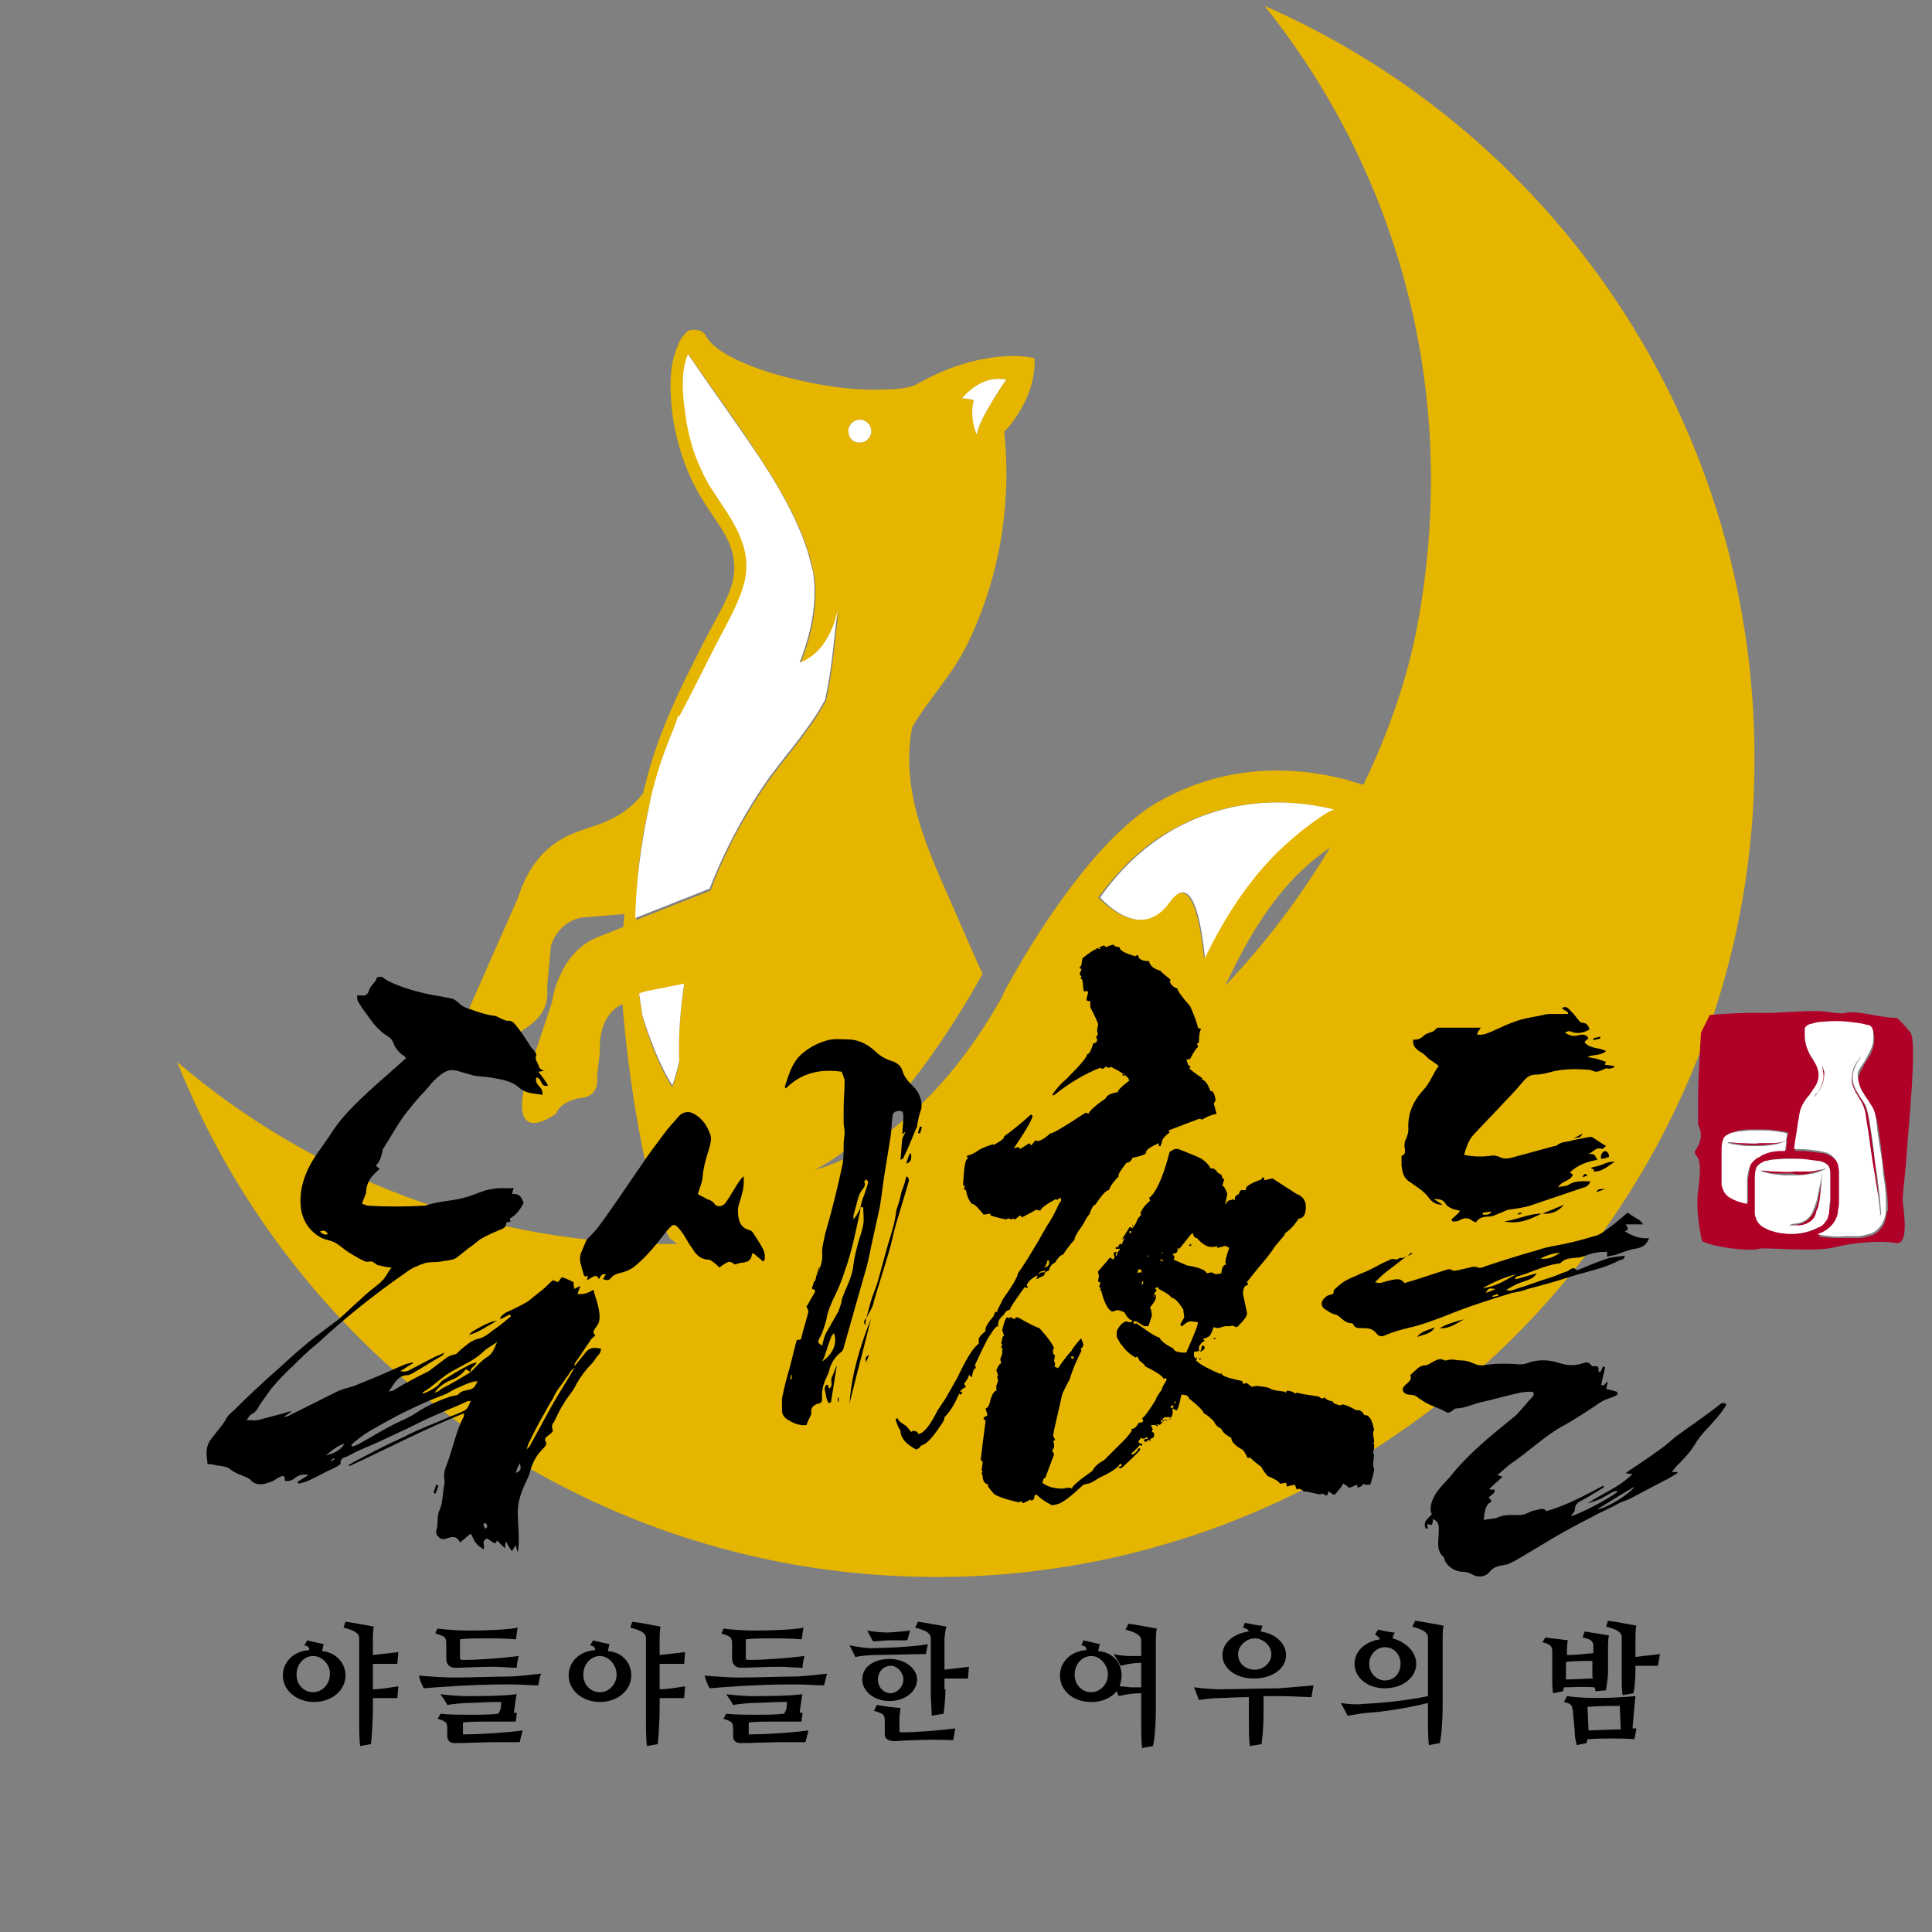 <svg width="126" height="126" viewBox="0 0 126 126" fill="none" xmlns="http://www.w3.org/2000/svg">
<rect x="0" y="0" width="126" height="126" fill="#808080" stroke="none"/>
<g clip-path="url(#clip0_4486_524)">
<path d="M82.468 0.383C90.957 10.979 95.17 25.085 92.553 40.149C91.915 43.915 90.638 47.617 88.915 51.191C88.596 51.064 88.213 51 87.894 50.872C83.808 49.787 79.532 50.042 75.575 52.277C71.617 54.511 67.723 60.702 66 63.766C65.745 64.213 65.489 64.659 65.298 65.106C65.17 65.362 65.043 65.553 65.043 65.553C59.553 75 53.17 76.277 53.17 76.277C58.085 73.787 62.553 66.255 64.085 63.511C63.638 62.553 63.191 61.532 62.745 60.511C60.958 56.298 58.596 52.085 59.489 47.425C60.575 45.574 62.043 44.106 63.064 42.064C64.468 39.191 65.298 36.128 65.553 32.936C65.745 30.511 65.553 28.787 65.489 28.149C65.936 27.702 66.255 27.255 66.511 26.808C67.532 25.149 67.468 23.745 67.468 23.681V23.362L67.149 23.298C67.085 23.298 63.958 22.66 59.745 25.085C59.362 25.277 58.596 25.404 57.575 25.404C56.106 25.468 54.128 25.277 52.277 24.83C50.425 24.447 48.575 23.808 47.362 23.106C46.723 22.723 46.277 22.34 46.021 21.894C46.021 21.83 45.894 21.702 45.702 21.574L45.319 21.511C45.128 21.511 44.936 21.511 44.809 21.638C44.681 21.766 44.553 21.894 44.425 22.085C44.298 22.277 44.17 22.596 44.043 22.979C43.596 24.255 43.723 25.787 43.851 27C44.106 28.851 44.681 30.638 45.638 32.298C46.085 33.064 46.596 33.766 47.043 34.468C47.489 35.17 47.809 35.872 47.872 36.702C48 37.979 47.362 39.128 46.787 40.213C46.149 41.362 45.575 42.511 45 43.66C43.787 46.085 42.702 48.574 42.064 51.255C42 51.383 42 51.574 41.936 51.766C41.872 51.766 41.872 51.83 41.809 51.894C40.915 53.042 39.575 53.617 38.553 53.936C37.532 54.319 34.979 54.766 33.766 58.596C33.766 58.596 30.255 66.511 30.255 66.574C30.064 67.085 29.872 67.851 30.192 68.362C31.021 69.638 32.234 68.362 33.064 67.851C34.532 66.894 35.872 66.319 35.681 64.34L35.936 61.66C35.936 61.66 36.447 59.872 38.298 59.809L40.723 59.617C40.723 59.872 40.66 60.191 40.66 60.447C40.213 60.638 39.064 61.085 39.064 61.085C36.383 62.106 36 65.362 36 65.362L34.277 70.532C33.191 74.936 36.255 72.638 36.255 72.638C36.575 71.808 37.787 71.617 37.787 71.617C39.191 71.553 38.936 70.213 38.936 70.213L39.128 68.553C39 66.319 40.34 65.617 40.34 65.617L40.596 65.489C40.979 70.277 42.064 77.553 43.66 80.745L44.17 81.128C31.723 81.255 20.298 76.723 11.553 69.255C19.532 89.298 39.383 103.404 62.425 102.83C90.383 102.128 113.298 79.596 114.383 51.638C115.277 28.66 101.872 8.872 82.468 0.383ZM65.617 24.766C65.617 24.766 63.83 27.319 63.702 28.34C63.702 28.34 63.255 27.255 63.511 26.106C63.511 26.106 63.191 25.979 62.745 25.979C62.745 26.043 63.958 24.383 65.617 24.766ZM76.532 54.064C79.66 52.34 83.106 51.894 86.936 52.787C86.617 52.979 86.298 53.106 86.043 53.298C84.894 54.064 83.872 54.894 82.979 55.851C81.064 57.83 79.723 60.128 78.511 62.489V62.362C78.255 60.064 77.681 56.872 76.213 58.851C74.617 61.085 72.575 59.489 71.617 58.532C72.957 56.745 74.489 55.149 76.532 54.064ZM86.745 55.277C84.83 58.468 82.532 61.532 79.915 64.277C80.234 63.574 80.617 62.809 81 62.106C82.404 59.489 84.128 57.064 86.745 55.277ZM55.34 27.957C55.404 27.574 55.851 27.319 56.234 27.383C56.617 27.447 56.872 27.894 56.809 28.277C56.745 28.66 56.298 28.915 55.915 28.851C55.468 28.787 55.277 28.34 55.34 27.957ZM42.319 52.66C42.638 51.255 43.021 49.851 43.532 48.511C43.787 47.936 44.043 47.298 44.298 46.723L44.362 46.787C45.255 45.064 46.085 43.34 46.979 41.681C47.617 40.468 48.319 39.255 48.638 37.915C48.958 36.511 48.511 35.234 47.809 34.021C47.362 33.255 46.851 32.553 46.404 31.851C45.511 30.383 44.936 28.66 44.745 26.936C44.617 25.787 44.553 24.383 44.872 23.298L44.936 23.17C46.34 25.213 48.064 27.511 49.532 29.808C51.191 32.298 52.532 34.851 52.979 36.957C53.043 37.149 53.043 37.34 53.106 37.532C53.362 39.383 52.979 41.298 52.213 43.277C54.319 42.447 54.702 39.766 54.702 39.766C54.447 41.745 54.319 43.723 53.872 45.702C52.915 47.489 51.575 48.957 50.298 50.681C48.702 52.915 47.298 55.468 46.34 58.085C44.553 58.787 43.277 59.298 41.489 60C41.489 57.447 41.745 55.021 42.319 52.66ZM41.872 66.191C41.872 66.191 41.809 65.617 41.681 64.851L42.064 64.723L44.617 64.213C44.362 65.936 44.234 67.596 44.298 69.319C44.298 69.319 44.17 69.957 43.851 70.915C42.575 68.936 41.872 66.191 41.872 66.191Z" fill="#E5B500"/>
<path d="M63.702 28.34C63.83 27.319 65.617 24.766 65.617 24.766C63.958 24.383 62.745 25.979 62.745 25.979C63.191 25.979 63.511 26.106 63.511 26.106C63.191 27.255 63.702 28.34 63.702 28.34Z" fill="white"/>
<path d="M76.277 58.851C77.745 56.809 78.319 60 78.575 62.362V62.489C79.723 60.128 81.128 57.83 83.043 55.851C83.936 54.957 84.957 54.064 86.106 53.298C86.362 53.106 86.681 52.915 87 52.787C83.234 51.894 79.723 52.34 76.596 54.064C74.553 55.213 73.021 56.745 71.745 58.532C72.638 59.489 74.681 61.085 76.277 58.851Z" fill="white"/>
<path d="M55.915 28.851C56.298 28.915 56.681 28.723 56.809 28.277C56.872 27.894 56.681 27.511 56.234 27.383C55.851 27.319 55.468 27.511 55.34 27.957C55.277 28.34 55.468 28.787 55.915 28.851Z" fill="white"/>
<path d="M50.234 50.617C51.511 48.894 52.851 47.425 53.809 45.638C54.255 43.66 54.383 41.681 54.638 39.702C54.638 39.702 54.255 42.447 52.149 43.213C52.915 41.234 53.298 39.319 53.043 37.468C53.043 37.276 52.979 37.085 52.915 36.894C52.468 34.787 51.128 32.234 49.468 29.745C47.936 27.447 46.213 25.085 44.872 23.106L44.809 23.234C44.425 24.255 44.489 25.66 44.681 26.872C44.872 28.596 45.447 30.319 46.34 31.787C46.787 32.489 47.298 33.191 47.745 33.957C48.447 35.17 48.894 36.447 48.575 37.851C48.255 39.191 47.553 40.404 46.915 41.617C46.021 43.34 45.191 45.064 44.298 46.723L44.234 46.66C44.043 47.298 43.787 47.872 43.532 48.511C43.021 49.851 42.575 51.255 42.319 52.66C41.809 55.021 41.489 57.447 41.425 59.872C43.213 59.17 44.489 58.66 46.277 57.957C47.298 55.34 48.638 52.851 50.234 50.617Z" fill="white"/>
<path d="M44.617 64.149L42.064 64.66L41.681 64.787C41.809 65.553 41.872 66.128 41.872 66.128C41.872 66.128 42.638 68.872 43.851 70.787C44.17 69.83 44.298 69.192 44.298 69.192C44.234 67.596 44.362 65.872 44.617 64.149Z" fill="white"/>
<path d="M71.617 61.851L71.808 61.723L72 61.66C72.064 61.723 72.128 61.723 72.128 61.787C72.319 61.66 72.447 61.66 72.638 61.596C72.638 61.723 72.766 61.723 73.021 61.787C73.021 61.979 73.34 62.17 74.043 62.362C74.106 62.298 74.17 62.298 74.234 62.298C74.234 62.553 74.489 62.681 74.936 62.681C75 63 75.255 63.191 75.702 63.319C75.702 63.383 75.957 63.574 76.34 63.894C76.34 63.957 76.34 63.957 76.277 63.957C76.34 64.213 76.532 64.404 76.787 64.468C76.787 64.596 77.043 64.979 77.617 65.617C77.872 66.191 78.064 66.702 78.128 67.021C78.192 67.085 78.255 67.085 78.319 67.085V67.149C78.255 67.213 78.192 67.468 78.192 67.979C78.128 68.043 78.064 68.043 78.064 68.106C78.128 68.17 78.128 68.234 78.128 68.298C78.064 68.298 77.872 68.553 77.617 69.064C77.489 69.064 77.425 69.128 77.362 69.128L77.425 69.255L77.489 69.447C77.553 69.511 77.617 69.511 77.617 69.574C77.681 69.638 77.617 69.638 77.553 69.638C77.553 69.702 77.872 69.957 78.447 70.34C78.383 70.34 78.383 70.34 78.383 70.404C78.638 70.468 78.766 70.723 78.957 71.17C79.085 71.106 79.213 71.298 79.277 71.745C79.213 71.872 79.213 71.936 79.149 71.936L79.34 72.638C79.021 72.702 78.702 72.83 78.383 73.021L78.255 72.957C78.192 72.957 77.553 73.213 76.213 73.723L76.277 73.851C75.957 74.106 75.766 74.298 75.766 74.553C75.702 74.617 75.702 74.681 75.702 74.745H75.575V74.553C75 74.808 74.745 75 74.745 75.128C74.808 75.255 74.489 75.383 73.851 75.511C73.787 75.702 73.66 75.83 73.468 75.83C73.085 76.34 72.894 76.596 72.957 76.723C72.638 77.043 72.447 77.298 72.319 77.617C72.128 77.617 71.872 77.936 71.425 78.574C71.298 78.574 71.17 78.83 71.043 79.213C70.979 79.213 70.851 79.468 70.596 79.915C70.213 80.425 70.021 80.808 70.085 80.872C70.021 80.872 69.766 81.191 69.319 81.83C69.192 81.83 69 82.021 68.808 82.34C68.553 82.468 68.425 82.659 68.425 82.851C68.17 82.915 68.106 83.043 68.106 83.17L67.596 83.425V83.362C67.66 83.298 67.66 83.234 67.66 83.17C67.277 83.362 67.085 83.553 66.957 83.808L67.021 83.936V84H66.957L66.83 83.936C66.192 84.83 65.872 85.277 65.872 85.404C65.681 85.468 65.553 85.532 65.489 85.723C65.17 85.979 65.043 86.234 65.106 86.489C64.979 86.489 64.851 86.617 64.66 86.936C64.404 87.255 64.085 87.957 63.574 89.043C63.638 89.106 63.638 89.17 63.638 89.234C63.511 89.234 63.447 89.425 63.383 89.808H63.319C63.319 89.745 63.255 89.681 63.191 89.681C63.128 89.936 63 90.064 62.872 90.255L63 90.447C62.745 90.574 62.617 90.702 62.617 90.766H62.745V90.83C62.745 90.894 62.681 90.957 62.617 90.957C62.617 90.894 62.553 90.894 62.553 90.894C62.298 91.468 62.042 91.979 61.596 92.425C61.596 92.617 61.468 92.808 61.277 93.064C60.766 93.83 60.383 94.213 60.064 94.277C60 94.404 59.936 94.468 59.745 94.532C59.042 94.149 58.723 93.766 58.723 93.255C58.66 93.255 58.532 93 58.404 92.553L58.532 92.489C58.596 92.681 58.787 92.808 59.106 93L59.425 93.383C59.489 93.383 59.489 93.319 59.489 93.319C59.745 93.319 59.872 93.383 59.872 93.511H59.936C60.255 93.447 60.638 93 61.149 91.979L61.66 91.213L62.425 89.872C63 88.659 63.447 87.894 63.83 87.638V87.319C63.83 87.255 63.957 87.064 64.277 86.808C64.213 86.617 64.404 86.298 64.787 85.851L64.915 85.532L65.043 85.596C64.979 85.532 65.17 85.213 65.425 84.702C66.064 83.808 66.383 83.234 66.383 83.043C66.766 82.532 67.404 81.511 68.298 79.915C68.489 79.659 68.745 79.213 69.128 78.383H69.192V78.128H69.128L68.936 78.255C68.872 78.255 68.872 78.191 68.872 78.191C68.17 78.574 67.851 78.83 67.851 78.957L67.532 78.894C67.532 78.957 67.213 79.085 66.638 79.404C66.638 79.34 66.574 79.277 66.511 79.277L66.192 79.532L66.064 79.468L65.936 79.532C65.872 79.468 65.808 79.468 65.745 79.468L65.617 79.532C64.979 79.404 64.66 79.277 64.596 79.277V79.149L64.149 79.213C63.83 78.83 63.575 78.511 63.383 78.511C63.255 78.383 63.064 78.064 63 77.617C62.936 77.617 62.872 77.553 62.872 77.553V77.489L62.936 77.362L62.809 77.298C62.872 76.149 62.936 75.574 63.128 75.574L63.064 75.447V75.383C63.255 75.319 63.511 75.255 63.83 75C64.085 74.872 64.34 74.745 64.787 74.617V74.681C65.234 74.425 65.489 74.298 65.489 74.106C65.936 73.787 66.511 73.34 67.213 72.702H67.277L67.34 72.766C67.34 72.957 66.957 73.659 66.128 74.872H66.255C66.319 74.808 66.383 74.808 66.447 74.808L66.511 74.936L67.149 74.553C67.213 74.681 67.213 74.681 67.277 74.681L67.532 74.362C67.596 74.362 67.596 74.362 67.596 74.425C67.787 74.425 68.106 74.298 68.489 73.915C68.681 73.915 69.064 73.659 69.702 73.277L70.787 72.574H70.851L70.979 72.638C71.106 72.383 71.489 72.064 72.128 71.617C72.128 71.489 72.383 71.298 72.894 71.234C72.894 71.106 73.149 70.851 73.66 70.468C73.596 70.404 73.596 70.34 73.596 70.34C73.468 70.149 73.085 69.894 72.447 69.574C72.383 69.638 72.319 69.638 72.255 69.638C72.192 69.574 72.128 69.574 72.064 69.574C72.064 69.638 72 69.702 71.872 69.702L71.745 69.638C70.787 70.021 69.766 70.596 68.745 71.425H68.617C68.808 71.106 69.128 70.723 69.511 70.404C70.404 69.511 70.851 69 70.915 68.745C71.043 68.745 71.17 68.489 71.298 68.043C71.425 68.043 71.553 67.979 71.553 67.787L71.489 67.659C71.553 67.532 71.553 67.468 71.617 67.468C71.553 67.34 71.553 67.213 71.553 67.213C71.553 67.149 71.553 67.085 71.617 66.83C71.617 66.702 71.425 66.319 71.106 65.681V65.298C71.043 65.298 70.979 65.298 70.851 65.234C70.915 64.915 70.915 64.787 70.979 64.787C70.915 64.659 70.915 64.659 70.915 64.596L70.787 64.659C70.66 64.659 70.66 64.596 70.66 64.532L70.596 63.957C70.596 63.894 70.532 63.83 70.468 63.83L70.532 63.702L70.404 63.511C70.468 63.383 70.532 63.255 70.532 63.191C70.468 63.191 70.404 63.128 70.404 63.064C70.532 63.064 70.532 62.872 70.596 62.489C71.106 62.106 71.362 61.915 71.489 61.915V61.851H71.617L71.745 61.915C71.745 61.787 71.808 61.787 72 61.787L71.617 61.851ZM76.596 74.936H76.851C77.808 75.319 78.319 75.511 78.447 75.638C78.638 75.766 78.83 75.957 78.957 76.213C79.149 76.149 79.277 76.277 79.468 76.532C79.596 76.532 79.723 76.659 79.723 76.851L79.851 76.915C79.787 77.106 79.723 77.234 79.723 77.362C79.787 77.298 79.915 77.489 80.043 77.872L79.915 78.447V78.511H79.979C79.979 78.383 80.106 78.255 80.362 78.255V78.191L80.489 78.255H80.553C80.489 78.064 80.617 77.936 80.808 77.872C80.808 77.745 80.872 77.681 80.936 77.617H81.255C81.192 77.362 81.574 77.17 82.277 76.915C82.277 76.787 82.34 76.787 82.404 76.787C82.468 76.915 82.468 76.915 82.468 76.979L82.979 76.851L84.574 77.872C84.894 78 85.085 78.191 85.149 78.511C85.213 79.149 85.021 79.468 84.702 79.468C84.447 79.851 84.192 80.17 83.808 80.425C83.808 80.553 83.553 80.808 83.17 81.255C82.851 81.766 82.468 82.213 82.085 82.659L81.319 83.617C81.383 83.681 81.383 83.745 81.383 83.808C81.192 83.808 81.064 84 81.064 84.383L81.319 85.596C81.383 85.787 81.128 86.106 80.745 86.489C80.681 86.553 80.617 86.553 80.617 86.553C80.489 86.489 80.362 86.425 80.234 86.489H79.915C79.851 86.489 79.723 86.553 79.404 86.617L79.149 86.553C79.021 86.936 78.894 87.192 78.766 87.192C78.702 87.255 78.638 87.255 78.447 87.319L78.574 87.447C78.383 87.511 78.255 87.702 78.192 87.83V88.085H78.319L78.383 87.766H78.511L78.574 87.894C78.574 87.957 78.511 88.021 78.319 88.149L78.192 88.085C78.128 88.149 78 88.149 77.872 88.149V88.468C77.936 88.532 77.936 88.596 78 88.596C78 88.532 78.064 88.532 78.064 88.532V88.596L78 88.723C78.319 89.043 78.894 89.298 79.596 89.617C79.596 89.553 79.66 89.553 79.66 89.553C79.66 89.745 80.106 89.872 81 90.064C81.064 90.192 81.064 90.255 81.128 90.255L81.255 90.191C81.319 90.191 81.383 90.255 81.638 90.447L81.957 90.383C82.532 90.447 82.851 90.511 82.851 90.574C83.106 90.702 83.425 90.702 83.808 90.766C83.808 90.83 83.872 90.83 83.872 90.83C83.872 90.702 83.936 90.702 84 90.702H84.064C84.319 90.766 84.447 90.83 84.447 90.894L84.574 90.83H84.638C84.766 90.894 85.213 90.957 86.043 91.085C86.043 91.149 86.106 91.149 86.234 91.213C86.362 91.149 86.362 91.149 86.425 91.149C86.489 91.277 86.617 91.34 86.936 91.404C86.936 91.532 87.128 91.596 87.447 91.659C87.511 91.596 87.511 91.596 87.511 91.596C87.702 91.596 88.021 91.723 88.468 91.979C88.66 91.915 88.851 92.043 88.979 92.298C89.298 92.234 89.489 92.617 89.617 93.255C89.553 93.319 89.553 93.447 89.553 93.574C89.553 93.638 89.617 93.83 89.617 94.085H89.553L89.617 94.213V94.404L89.553 94.787C89.553 94.851 89.617 94.851 89.617 94.851C89.553 95.362 89.553 95.617 89.553 95.617C89.617 95.745 89.617 95.808 89.617 95.872C89.489 96.511 89.362 96.83 89.362 96.83H89.043L88.915 96.766C88.851 96.894 88.787 96.957 88.532 97.021C88.532 96.894 88.468 96.766 88.468 96.83C88.213 96.957 88.085 97.021 87.957 97.021C87.894 96.957 87.83 96.894 87.638 96.766H87.574C87.574 96.894 87.383 97.085 87.064 97.468H86.936L86.681 97.277H86.617C86.617 97.468 86.553 97.532 86.489 97.532L86.234 97.404L86.106 97.468L85.213 97.277H85.021C85.021 97.213 84.894 97.149 84.702 97.085L84.574 97.149L84.447 96.83L84.128 96.894L83.936 96.957L83.872 96.702L83.489 96.766C83.362 96.574 83.106 96.447 82.66 96.255C82.404 95.936 82.277 95.745 82.277 95.681C82.021 95.489 81.766 95.298 81.511 95.043L81.383 95.106C81.192 94.723 81.064 94.532 81 94.532C80.553 94.277 80.298 94.021 80.298 93.766C79.915 93.574 79.723 93.383 79.66 93.191C79.404 93.064 79.277 92.936 79.149 92.681C78.957 92.489 78.766 92.298 78.511 92.17C78.447 91.979 78.128 91.659 77.553 91.213C77.489 91.021 77.362 90.957 77.043 90.957C76.915 91.659 76.787 91.979 76.723 91.979L76.468 91.851C76.532 92.362 76.34 92.617 76.021 92.617C76.021 92.553 75.957 92.553 75.957 92.553C75.957 92.617 75.83 92.745 75.638 92.936C75.574 92.936 75.575 92.872 75.575 92.872L75.447 92.936H75.064L75.192 93.255C75.128 93.255 75.128 93.319 75.128 93.383L75.255 93.447C75.319 93.702 75.192 93.83 75 93.83L75.064 93.957H75C74.936 93.894 74.872 93.894 74.872 93.894C74.872 93.957 74.808 94.021 74.745 94.021H74.617V93.894C74.617 93.894 74.681 93.83 74.872 93.83L74.808 93.702C74.681 93.83 74.553 93.83 74.489 93.83C74.489 93.766 74.425 93.766 74.425 93.766L74.234 94.021C74.298 94.149 74.362 94.149 74.489 94.149V94.277H74.425C74.362 94.277 74.362 94.213 74.362 94.213C74.043 94.596 73.787 94.787 73.787 94.787V94.851H73.915C74.17 94.659 74.234 94.532 74.234 94.468H74.362V94.532C74.362 94.596 73.979 94.979 73.149 95.745H72.957C72.957 95.681 73.021 95.617 73.149 95.617V95.489H73.021C72.957 95.681 72.511 96 71.681 96.383C71.298 96.638 71.043 96.766 70.915 96.766L70.66 96.83C69.766 97.659 69.255 98.043 68.936 98.106L68.617 98.17C68.234 97.979 67.915 97.787 67.596 97.468L67.468 97.532C67.468 97.723 67.404 97.851 67.277 97.851C67.213 97.851 67.213 97.851 67.213 97.787C67.021 97.915 66.83 97.979 66.702 98.043C66.638 97.915 66.638 97.915 66.575 97.915L66.447 97.979C65.298 97.723 64.723 97.468 64.723 97.277C64.66 97.277 64.596 97.149 64.404 96.894C64.468 96.894 64.468 96.894 64.468 96.83C64.213 96.766 64.085 96.574 64.085 96.255L64.021 96.064C64.021 96 64.085 96 64.085 96L64.021 95.872C64.021 95.745 64.085 95.553 64.085 95.298L63.957 95.234C64.149 93.574 64.277 92.745 64.277 92.617C64.149 92.617 64.149 92.553 64.149 92.489C64.149 92.425 64.213 92.425 64.404 92.298L64.277 91.851C64.404 91.851 64.532 91.659 64.596 91.277C64.723 90.894 64.851 90.702 64.979 90.702V90.383L65.106 90C65.043 89.936 65.043 89.872 65.043 89.745L65.106 89.681L65.043 89.553L64.979 89.362C65.106 89.043 65.234 88.915 65.298 88.915L65.234 88.659L65.362 88.277V88.021H65.425C65.362 87.957 65.298 87.894 65.298 87.83L65.362 87.702C65.362 87.638 65.298 87.638 65.298 87.638C65.362 87.319 65.362 87.128 65.489 87.128L65.362 86.745C65.489 86.17 65.617 85.915 65.681 85.915C65.745 85.915 65.745 85.979 65.745 85.979L65.872 85.915H65.936L66.192 86.043C66.192 85.915 66.255 85.915 66.319 85.915H66.383C66.957 86.234 67.404 86.489 67.787 86.617C68.362 87.255 68.681 87.702 68.745 87.957C68.681 88.021 68.617 88.021 68.681 88.085V88.277L68.808 88.404C68.745 88.659 68.745 88.787 68.745 88.787C68.808 88.851 68.808 88.915 68.808 89.043C68.745 89.106 68.745 89.106 68.745 89.106L69 89.234C69.383 88.659 69.702 88.277 69.894 88.085C69.894 88.021 70.085 87.766 70.468 87.319H70.532C70.596 87.574 70.66 87.638 70.66 87.702C70.596 87.894 70.532 87.957 70.468 87.957L70.532 88.085C70.213 88.723 69.957 89.298 69.766 89.936C69.447 90.574 69.255 90.894 69.255 91.021L68.745 93.255L68.681 93.638L68.808 93.894L68.681 94.021L68.745 94.149V94.404L68.617 94.596L68.745 94.851L68.17 96.383C68.043 96.383 68.043 96.511 67.979 96.702C68.298 96.957 68.745 97.085 69.319 97.085C69.574 97.021 69.766 97.021 69.83 97.021C69.83 97.085 69.894 97.085 69.894 97.085C69.957 96.894 70.404 96.511 71.234 95.936C71.362 95.681 71.617 95.425 72 95.234L73.34 93.894C73.404 93.83 73.596 93.638 73.851 93.255C73.787 93.319 73.787 93.255 73.787 93.191C73.979 93.191 74.106 93.064 74.298 92.745V92.808C74.489 92.745 74.553 92.745 74.553 92.681L74.489 92.489C74.617 92.425 74.872 92.106 75.383 91.277C75.383 91.213 75.511 90.957 75.766 90.638C75.766 90.511 75.894 90.319 76.085 90C76.085 89.936 76.021 89.872 75.957 89.872C75.957 89.936 75.894 89.936 75.894 89.936C75.83 89.745 75.447 89.489 74.681 89.106C74.681 89.043 74.553 88.915 74.298 88.723C74.298 88.659 74.234 88.596 74.17 88.468L74.043 88.532C73.723 88.34 73.404 88.085 73.149 87.702C73.085 87.702 73.021 87.511 72.83 87.192V86.808C73.021 86.425 73.213 86.234 73.468 86.17C73.596 86.234 73.66 86.234 73.787 86.234L73.851 86.106C73.723 86.106 73.532 85.979 73.34 85.596C73.085 85.468 72.894 85.404 72.766 85.468C72.638 85.532 72.574 85.532 72.511 85.532C72.255 85.404 72 84.957 71.808 84.128C71.745 84.192 71.745 84.128 71.745 84.064C71.808 84.064 71.808 84 71.808 84C71.745 84 71.681 83.936 71.681 83.872C71.745 83.808 71.745 83.745 71.745 83.617C71.617 83.617 71.617 83.553 71.617 83.489L71.681 83.17C71.617 83.106 71.617 83.043 71.617 82.915C72.128 82.34 72.383 82.021 72.383 82.021L72.638 82.149C72.638 82.085 72.638 82.021 72.702 81.957C72.638 81.894 72.638 81.83 72.638 81.702L72.766 81.638H72.83C72.766 81.766 72.766 81.766 72.766 81.83V81.894H72.83C72.83 81.766 72.894 81.638 73.021 81.511V81.447H72.766V81.319H72.83L73.021 81.447L73.34 80.745L73.213 80.808L73.149 80.872L73.66 80.043H73.787C73.787 80.106 73.851 80.106 73.851 80.106C74.106 79.787 74.17 79.596 74.17 79.532L74.425 79.213L74.362 79.085V79.149C74.489 78.83 74.681 78.574 75 78.319V78.255L74.936 78.128C75.319 77.872 75.83 76.915 76.277 75.128L76.596 74.936ZM67.787 83.043L67.915 82.979H68.106L68.17 82.851L67.915 82.915C67.851 82.915 67.787 82.979 67.723 83.106H67.787V83.043ZM68.298 82.213C68.298 82.34 68.234 82.532 68.043 82.723L68.106 82.659C68.362 82.596 68.425 82.532 68.425 82.277V82.213H68.298ZM69.83 88.468L69.894 88.596H70.021V88.468H69.83ZM73.149 81.128C73.085 81.383 73.021 81.447 72.957 81.447H72.894V81.383C72.957 81.191 73.021 81.128 73.085 81.128H73.149ZM73.213 70.021V70.149H73.34V70.021H73.213ZM73.66 80.298V80.425C73.787 80.425 73.787 80.362 73.787 80.298H73.66ZM73.851 79.851L73.915 79.979H73.851V79.851ZM75.319 84L75.447 84.191C75.383 84.191 75.319 84.255 75.255 84.447H75.383C75.447 84.702 75.255 84.957 75 85.277L75.064 85.404L75.128 85.787C75 86.17 74.936 86.425 74.872 86.489H74.617L74.106 86.17H73.915V86.234L73.979 86.362L74.106 86.298C74.681 86.681 75.128 87.064 75.638 87.255C75.702 87.447 75.957 87.638 76.532 87.957C76.532 88.085 76.787 88.213 77.234 88.213H77.362C77.872 87.064 78.128 86.425 78.128 86.234L77.681 86.17C77.489 86.17 77.298 86.298 77.106 86.489C77.043 86.489 76.979 86.425 76.979 86.362L77.234 85.915L77.17 85.404C76.851 84.894 76.596 84.638 76.404 84.638C76.34 84.511 76.085 84.319 75.575 84.064C75.511 83.936 75.511 83.936 75.511 83.936C75.383 84 75.383 84 75.319 84ZM74.234 82.787L74.17 83.043C74.234 82.979 74.362 82.979 74.489 82.979C74.425 82.915 74.425 82.851 74.425 82.787H74.234ZM74.489 83.553C74.489 83.617 74.489 83.681 74.425 83.745H74.553V83.553H74.489ZM74.808 81.894L74.936 81.957V81.894H74.808ZM75.192 84.511L75.319 84.574V84.511H75.192ZM75.511 93V92.872C75.383 92.936 75.383 92.936 75.383 93H75.511ZM75.638 82.149L75.702 82.213C75.766 82.213 75.766 82.213 75.83 82.277V82.149H75.638ZM75.702 92.617L75.766 92.808C75.83 92.808 75.894 92.745 75.83 92.681V92.617H75.702ZM75.766 81.638V81.766L75.83 81.702L75.766 81.638ZM75.894 92.617C75.957 92.553 76.021 92.617 76.085 92.681C76.085 92.617 76.149 92.553 76.34 92.553V92.425H75.957C75.894 92.489 75.83 92.489 75.83 92.553V92.617H75.894ZM76.468 91.851L76.532 91.723V91.659H76.468C76.34 91.723 76.34 91.723 76.34 91.787L76.468 91.851ZM76.915 81.447L76.787 81.383C76.851 81.638 76.723 81.766 76.468 81.766L76.596 81.957V82.021L76.532 82.149L77.425 82.532C78.255 82.659 78.638 82.851 78.702 83.043L79.021 82.979L79.277 83.106L79.66 83.043C79.66 82.723 79.787 82.468 79.979 82.468L79.915 82.34C79.915 82.213 79.979 81.894 80.17 81.383C80.043 81.319 79.979 81.255 79.915 81.255C79.596 81.319 79.468 81.383 79.404 81.383L79.34 81.255L79.213 81.319H79.149C78.766 81.383 78.383 81.128 78.064 80.745C77.936 80.745 77.808 80.617 77.808 80.425L77.681 80.489L76.915 81.447ZM76.596 91.404V91.532H76.66V91.404H76.596ZM77.681 81.255H77.553C77.553 81.192 77.617 81.128 77.681 81.128V81.255ZM78.192 88.596H78.319V88.659H78.192V88.596ZM79.149 87.255H79.277V87.319H79.149V87.255Z" fill="black"/>
<path d="M38.234 88.149C37.979 88.468 37.723 88.787 37.468 89.106C37.468 89.043 37.468 88.915 37.532 88.851C37.851 88.404 38.17 87.894 38.489 87.447C38.553 87.319 38.681 87.192 38.809 87.128C38.872 87 38.617 87.064 38.745 86.745C38.872 86.425 39.447 86.362 38.809 84.511C38.809 84.511 38.809 84.511 38.809 84.447C38.745 84.383 38.745 84.319 38.745 84.255C38.745 84.192 38.745 84.192 38.681 84.128C38.362 84.319 38.042 84.447 37.66 84.383C37.723 84.192 37.787 84.064 37.851 83.872C37.66 83.936 37.596 84 37.468 84.064C37.404 83.872 37.404 83.745 37.404 83.617C37.149 83.489 36.894 83.362 36.638 83.298C36.575 83.362 36.511 83.489 36.383 83.617C36.255 83.553 36.191 83.553 36.064 83.489C35.809 83.681 35.617 83.936 35.362 84.128C35.043 84.383 34.723 84.638 34.404 84.894C33.957 85.149 33.447 85.404 33 85.596C32.809 85.723 32.617 85.851 32.617 86.043C32.681 85.979 32.809 85.979 32.872 85.915C33 85.851 33.128 85.787 33.255 85.723C33.255 85.787 33.319 85.787 33.319 85.851C32.936 86.17 32.553 86.489 32.17 86.745C31.851 87 31.532 87.255 31.149 87.319C30.702 87.447 30.447 87.702 30.128 87.957C29.936 88.085 29.808 88.34 29.617 88.34C29.234 88.404 28.979 88.66 28.723 88.851C28.468 89.043 28.213 89.234 27.957 89.426C27.192 89.808 26.425 90.192 25.723 90.638C25.66 90.702 25.532 90.702 25.34 90.766C25.723 90.255 25.915 89.681 26.617 89.681C26.681 89.681 26.745 89.617 26.808 89.617C27.511 89.234 28.149 88.787 28.851 88.404C28.851 88.404 28.915 88.34 28.979 88.213C28.723 88.34 28.596 88.404 28.404 88.468C27.894 88.723 27.319 89.043 26.808 89.298C26.617 89.425 26.425 89.489 26.106 89.426C26.425 89.234 26.681 89.043 26.936 88.915C26.936 88.915 26.936 88.851 26.872 88.851C26.745 88.915 26.617 88.915 26.425 88.979C25.787 89.234 25.149 89.553 24.511 89.808C24.064 90 23.553 90.192 23.106 90.383C22.723 90.511 22.34 90.575 21.957 90.766C20.936 91.277 19.915 91.787 18.894 92.298C18.83 92.362 18.702 92.362 18.511 92.426C18.702 92.234 18.894 92.17 19.021 92.043C18.83 92.043 18.702 92.106 18.511 92.17C18 92.298 17.553 92.426 17.043 92.553C16.723 92.681 16.404 92.617 16.085 92.617C16.213 92.426 16.277 92.298 16.404 92.234C16.66 92.106 16.787 91.915 16.915 91.66C17.17 91.277 17.425 90.957 17.681 90.575C18.128 90.064 18.575 89.553 19.085 89.106C19.596 88.596 20.106 88.085 20.681 87.638C21.575 86.808 22.532 85.979 23.489 85.213C24.447 84.447 25.468 83.681 26.489 82.979C26.808 82.723 27.255 82.532 27.638 82.404C27.957 82.277 28.404 82.34 28.723 82.277C29.043 82.213 29.362 82.213 29.681 82.085C30.064 81.83 30.383 81.511 30.766 81.255C30.957 81.128 31.149 80.936 31.34 80.808C31.787 80.553 32.234 80.362 32.681 80.17C32.872 80.106 33.064 79.979 33 79.723C33.128 79.723 33.255 79.66 33.319 79.66C33.255 79.596 33.255 79.532 33.255 79.468C33.702 79.213 33.957 78.83 34.149 78.447C34.021 78.064 33.83 77.808 33.383 77.872C33.447 77.681 33.447 77.617 33.511 77.489C33.191 77.489 32.872 77.489 32.617 77.489C32.298 77.489 32.042 77.553 31.723 77.617C31.277 77.745 30.894 77.936 30.447 78.064C29.617 78.319 28.723 78.319 27.894 78.575C27.766 78.638 27.638 78.638 27.511 78.638C26.362 78.702 25.213 78.702 24.128 78.638C23.936 78.638 23.808 78.575 23.617 78.511C23.681 78.255 23.808 78 23.872 77.808C23.872 77.234 24.128 76.787 24.575 76.404C24.638 76.34 24.702 76.277 24.766 76.213C24.638 76.149 24.575 76.085 24.511 76.021C24.766 75.766 24.894 75.383 24.957 75C24.957 74.936 24.957 74.936 25.021 74.872C25.468 74.17 25.851 73.468 26.298 72.83C26.745 72.255 27.192 71.681 27.702 71.17C28.085 70.723 28.468 70.213 29.043 69.894C29.298 69.766 29.553 69.766 29.808 69.83C30.192 69.957 30.511 70.021 30.894 70.149C31.277 70.213 31.66 70.213 32.042 70.277C32.681 70.404 33.319 70.468 33.83 70.915C34.213 71.234 34.532 71.298 35.106 71.362C35.17 71.362 35.234 71.362 35.362 71.426C35.425 71.17 35.298 70.979 35.17 70.851C34.979 70.66 34.915 70.468 34.979 70.277C35.362 70.277 35.234 70.979 35.745 70.787C35.553 70.468 35.362 70.213 35.106 69.894C35.298 69.894 35.362 69.83 35.489 69.83C35.298 69.766 35.17 69.702 35.106 69.447C35.042 69.255 34.851 69.064 34.979 68.808C34.979 68.745 34.915 68.617 34.851 68.553C34.787 68.426 34.66 68.362 34.596 68.234C34.34 67.851 34.085 67.404 33.766 67.021C33.575 66.766 33.383 66.511 33.064 66.575C33 66.575 32.936 66.511 32.872 66.511C32.681 66.447 32.489 66.319 32.298 66.255C31.723 66.192 31.149 66 30.638 65.808C30.383 65.745 30.128 65.617 29.936 65.426C29.808 65.298 29.553 65.106 29.362 65.106C28.787 64.979 28.277 64.915 27.702 64.787C26.872 64.596 26.043 64.34 25.277 63.958C25.149 63.894 25.021 63.766 24.894 63.702C24.83 63.702 24.638 63.702 24.575 63.766C24.511 64.085 24.128 64.277 24.064 64.596C24 64.851 23.808 64.979 23.553 64.915C23.489 64.915 23.425 64.915 23.298 64.915C23.234 65.298 23.489 65.489 23.617 65.745C23.872 66.064 24.064 66.383 24.319 66.702C24.575 67.021 24.894 67.34 25.213 67.532C25.404 67.66 25.596 67.787 25.66 68.043C25.787 68.362 26.043 68.681 26.362 68.872C26.425 68.936 26.489 69 26.489 69C25.723 69.702 24.894 70.404 24.128 71.106C23.234 71.936 22.34 72.766 21.638 73.851C21.192 74.553 20.617 75.255 20.234 75.957C19.723 76.915 19.468 77.936 19.66 79.021C19.851 79.787 20.234 80.298 20.872 80.681C21.192 80.872 21.575 80.872 21.894 81.064C22.213 81.255 22.468 81.511 22.787 81.702C22.979 81.83 23.234 81.957 23.425 82.085C23.617 82.149 23.808 82.34 24.064 82.277C24.383 82.213 24.447 82.468 24.702 82.532C24.702 82.532 24.702 82.532 24.766 82.532C25.021 82.596 25.277 82.66 25.532 82.66C25.34 82.915 25.213 83.17 25.021 83.425C24.957 83.489 24.894 83.553 24.766 83.681C24.383 84 23.936 84.319 23.553 84.702C23.043 85.149 22.596 85.596 22.085 86.043C21.575 86.426 21.064 86.808 20.553 87.192C19.723 87.83 18.957 88.532 18.192 89.234C17.17 90.128 16.213 91.021 15.255 91.979C15.128 92.106 14.936 92.234 14.809 92.426C14.553 92.936 14.106 93.383 13.787 93.83C13.532 94.149 13.468 94.468 13.468 94.851C13.468 95.043 13.532 95.234 13.532 95.489C13.66 95.489 13.851 95.489 14.043 95.553C14.362 95.617 14.809 95.617 15 95.808C15.383 96.128 15.766 96.192 16.149 96.383C16.213 96.447 16.277 96.447 16.34 96.511C16.66 96.894 17.106 96.83 17.489 96.702C17.745 96.638 17.936 96.511 18.128 96.383C18.255 96.319 18.383 96.255 18.511 96.255C18.575 96.383 18.575 96.447 18.575 96.575C18.894 96.638 19.085 96.511 19.34 96.319C19.532 96.192 19.787 96.128 20.106 96.192C19.851 96.383 19.596 96.511 19.404 96.638C19.404 96.702 19.468 96.702 19.468 96.766C19.723 96.702 19.979 96.638 20.234 96.511C20.489 96.383 20.745 96.255 21 96.128C21.319 95.936 21.702 95.808 22.021 95.617C22.085 95.553 22.213 95.489 22.213 95.489C22.149 95.106 22.468 95.043 22.66 94.979C23.106 94.723 23.553 94.532 24 94.34C24.128 94.277 24.319 94.213 24.447 94.149C25.021 93.894 25.66 93.575 26.234 93.319C26.808 93.064 27.383 92.745 27.957 92.489C28.787 92.106 29.617 91.787 30.447 91.404C30.511 91.34 30.638 91.404 30.702 91.34C30.575 91.66 30.511 91.915 30.192 92.043C29.808 92.234 29.362 92.362 28.979 92.553C28.085 92.936 27.192 93.255 26.362 93.702C25.213 94.213 24.128 94.787 23.043 95.362C22.915 95.425 22.851 95.489 22.723 95.553L22.787 95.617C25.277 94.468 27.702 93.192 30.255 92.17C30.255 92.298 30.255 92.362 30.255 92.362C29.745 93.319 29.553 94.404 29.17 95.426C29.043 95.745 28.915 96.064 28.979 96.447C29.043 96.702 28.915 96.957 28.915 97.213C28.851 97.66 28.851 98.106 28.66 98.489C28.468 98.936 28.596 99.383 28.468 99.766C28.404 99.957 28.468 100.149 28.66 100.277C28.851 100.468 29.106 100.34 29.298 100.277C29.617 100.213 29.808 100.213 30 100.596C30.255 100.404 30.447 100.213 30.702 100.021C30.83 100.213 30.894 100.468 31.021 100.596C31.149 100.787 31.34 100.915 31.532 101.043C31.66 100.787 31.34 100.468 31.787 100.34C31.979 100.468 32.106 100.596 32.298 100.66C32.362 100.596 32.362 100.532 32.425 100.468C32.617 100.66 32.745 100.787 32.936 100.979C32.936 100.851 32.936 100.723 33 100.532C33.128 100.787 33.255 100.979 33.383 101.17C33.447 101.043 33.511 100.979 33.638 100.787C33.702 100.979 33.702 101.106 33.766 101.234C33.83 100.915 33.83 100.596 33.83 100.277C33.83 99.702 33.766 99.192 33.766 98.617C33.766 97.915 34.021 97.213 34.34 96.575C34.404 96.447 34.468 96.255 34.532 96.128C34.66 95.553 34.915 94.979 35.362 94.532C35.489 94.404 35.681 94.213 35.617 94.085C35.425 93.766 35.681 93.702 35.809 93.575C35.872 93.511 36 93.447 36.064 93.319C36.064 93.255 36 93.192 36 93C36 92.936 36.064 92.808 36.128 92.745C36.319 92.362 36.511 91.915 36.766 91.532C37.021 91.085 37.404 90.702 37.596 90.255C37.851 89.808 38.17 89.362 38.553 88.979C38.681 88.851 38.809 88.66 38.936 88.468C39.064 88.34 39.191 88.213 39.191 87.957C38.617 87.83 38.425 87.957 38.234 88.149ZM20.872 80.298C21.128 80.234 21.255 80.234 21.383 80.489C21.192 80.553 21 80.489 20.872 80.298ZM21.638 95.298L21.575 95.234L21.766 95.106L21.83 95.17C21.766 95.17 21.702 95.234 21.638 95.298ZM21.255 94.915C21.638 94.596 22.021 94.277 22.468 94.149C22.213 94.596 21.766 94.787 21.255 94.915ZM30.575 90.638C30.319 90.702 30.064 90.702 29.872 90.957C29.745 91.021 29.553 91.021 29.362 91.085C28.596 91.34 27.894 91.66 27.192 92.106C26.745 92.426 26.234 92.617 25.723 92.872C24.957 93.255 24.255 93.702 23.553 94.085C23.362 94.213 23.17 94.277 22.979 94.34C22.979 94.277 22.915 94.277 22.915 94.213C23.298 93.894 23.681 93.575 24.128 93.319C25.66 92.425 27.255 91.596 28.979 90.957C29.298 90.83 29.617 90.575 30 90.447C30.255 90.319 30.575 90.192 30.83 90.128C30.894 90.064 31.021 90.128 31.149 90.064C31.021 90.319 30.957 90.575 30.575 90.638ZM28.34 90.83C28.596 90.447 28.979 90.192 29.425 90C29.808 89.872 30.128 89.617 30.383 89.298C30.511 89.362 30.575 89.425 30.702 89.489C30.064 89.872 29.425 90.255 28.787 90.575C28.66 90.702 28.532 90.766 28.34 90.83ZM31.66 99.702C31.596 99.638 31.596 99.575 31.532 99.511C31.532 99.447 31.532 99.383 31.596 99.319L31.723 99.383C31.723 99.447 31.787 99.511 31.787 99.575C31.787 99.575 31.723 99.638 31.66 99.702ZM31.723 88.532C31.34 88.787 31.021 89.17 30.702 89.489C30.638 89.17 30.957 89.17 31.085 88.851C30.83 88.915 30.638 88.979 30.447 89.106C29.936 89.362 29.425 89.681 28.915 90C28.787 90.064 28.66 90.255 28.532 90.383C28.277 90.575 27.957 90.766 27.575 90.894C27.575 90.83 27.575 90.766 27.638 90.766C28.085 90.511 28.468 90.128 28.915 89.808C29.298 89.489 29.745 89.298 30.192 89.043C30.702 88.787 31.213 88.468 31.596 88.085C31.787 87.894 32.106 87.766 32.425 87.511C32.234 87.957 32.106 88.34 31.723 88.532ZM33.638 96.064C33.702 95.808 33.766 95.681 33.894 95.426C34.021 95.808 33.957 95.936 33.638 96.064ZM37.149 89.745C36.638 90.575 36.128 91.404 35.681 92.234C35.298 92.936 34.915 93.638 34.532 94.34C34.468 94.404 34.404 94.468 34.34 94.532C34.404 94.404 34.404 94.277 34.468 94.149C34.915 93.192 35.425 92.298 35.936 91.404C36 91.34 36 91.277 36.064 91.213C36.255 90.702 36.638 90.319 36.957 89.808C37.085 89.681 37.149 89.489 37.277 89.362C37.34 89.298 37.468 89.234 37.532 89.17C37.34 89.362 37.277 89.553 37.149 89.745Z" fill="black"/>
<path d="M32.425 86.106C32.234 86.234 32.042 86.362 31.787 86.489C31.404 86.745 31.021 86.936 30.575 87.064C30.638 87 30.702 86.936 30.766 86.872C31.149 86.617 31.532 86.426 31.979 86.234C32.106 86.17 32.298 86.17 32.425 86.106Z" fill="black"/>
<path d="M28.596 96.894C28.532 97.085 28.468 97.277 28.404 97.404C28.34 97.404 28.34 97.404 28.277 97.341C28.34 97.149 28.404 96.957 28.468 96.766C28.468 96.83 28.532 96.894 28.596 96.894Z" fill="black"/>
<path d="M49.787 81.511C49.596 81.128 49.34 80.745 49.085 80.362C49.021 80.298 48.957 80.234 48.894 80.234C48.191 80.043 48.128 79.468 48.128 78.894C48.128 78.575 48.319 78.255 48.383 77.872C48.511 77.489 48.511 77.106 48.511 76.723C48.383 76.787 48.319 76.915 48.255 76.979C47.936 77.425 47.681 77.936 47.362 78.383C47.17 78.702 46.787 78.766 46.596 78.511C46.468 78.319 46.277 78.255 46.085 78.192C45.894 78.064 45.702 78 45.511 77.872C45.638 77.426 45.83 77.043 45.83 76.66C45.894 76.021 46.085 75.447 46.277 74.808C46.34 74.553 46.404 74.298 46.34 74.043C46.149 73.468 45.83 72.957 45.255 72.638C44.936 72.447 44.553 72.511 44.298 72.766C43.979 73.149 43.596 73.532 43.277 73.979C42.766 74.681 42.255 75.319 41.809 76.021C40.915 77.298 40.085 78.575 39.191 79.787C38.936 80.17 38.617 80.489 38.298 80.808C38.234 80.872 37.979 81.511 37.979 81.511C37.851 81.766 37.787 82.021 37.851 82.34C37.915 82.596 37.979 82.787 38.042 83.043C38.106 83.298 38.17 83.234 38.362 83.234C38.362 83.298 38.298 83.362 38.298 83.362C38.298 83.426 38.298 83.426 38.298 83.489C38.489 83.362 38.617 83.298 38.745 83.234C38.936 83.17 39 83.298 39.064 83.425C39.128 83.298 39.191 83.17 39.319 83.106C39.319 83.106 39.383 83.106 39.511 83.106C39.447 83.234 39.383 83.298 39.319 83.425C39.638 83.489 39.638 83.553 39.83 83.362C40.021 83.106 40.34 83.043 40.596 82.979C40.851 82.915 41.106 82.787 41.298 82.66C42.128 82.021 42.83 81.128 43.468 80.298C43.915 79.787 43.979 79.723 44.425 80.298C44.681 80.617 44.872 81.064 45.128 81.383C45.383 81.83 45.702 82.149 46.213 82.149C46.277 82.149 46.404 82.213 46.468 82.277C46.66 82.404 46.787 82.532 46.915 82.66C47.553 82.213 47.553 82.213 47.936 82.468C48.128 82.404 48.319 82.34 48.511 82.34C48.766 82.277 48.957 82.213 49.021 81.894C49.021 81.83 49.085 81.766 49.085 81.702C49.34 81.894 49.532 82.085 49.787 82.277C49.915 82.149 49.915 81.83 49.787 81.511Z" fill="black"/>
<path d="M53.234 83.234C53.489 82.723 53.681 82.277 53.617 81.638C53.617 81.255 53.745 80.872 53.809 80.489C54.255 78.957 54.638 77.425 54.957 75.894C55.021 75.511 55.021 75.064 55.021 74.617C55.021 74.362 55.085 74.106 55.085 73.851C55.085 73.659 55.021 73.404 55.021 73.213C55.021 72.894 55.021 72.574 55.021 72.255C55.021 71.681 55.085 71.106 55.085 70.532C55.085 70.34 54.957 70.085 54.894 69.894C53.489 69.702 52.277 69.957 51.255 70.979C51.191 70.915 51.191 70.915 51.191 70.851C51.447 70.085 51.638 69.319 52.277 68.745C52.787 68.298 53.298 68.043 53.936 67.851C54.383 67.723 54.83 67.787 55.277 67.787C55.915 67.787 56.489 68.043 57 68.489C57.319 68.808 57.702 69.064 58.149 69.192C58.404 69.255 58.787 69.511 58.851 69.83C58.979 70.277 59.298 70.596 59.617 70.915C60 71.298 60.191 71.936 60.064 72.383C59.936 72.702 59.872 73.085 59.809 73.404C59.809 73.468 59.809 73.532 59.745 73.596C59.489 74.234 59.234 74.872 58.915 75.511C58.915 75.574 58.851 75.574 58.723 75.638C58.787 75.192 58.787 74.681 58.851 74.234C58.915 74.106 58.979 73.979 59.043 73.851H58.979C58.915 73.915 58.915 73.915 58.851 73.979C58.851 73.596 58.915 73.213 58.915 72.83C58.915 72.638 58.915 72.447 58.66 72.447C58.404 72.447 58.213 72.574 58.213 72.766C58.149 73.213 58.149 73.659 58.085 74.106C57.957 74.872 57.83 75.702 57.702 76.468C57.575 77.234 57.511 77.936 57.383 78.702C57.191 79.596 57 80.425 56.809 81.319C56.681 81.957 56.553 82.596 56.362 83.17C55.915 84.766 55.468 86.298 55.021 87.894C55.021 87.957 54.957 88.085 54.894 88.149C54.447 88.468 54.191 88.915 54.064 89.425C54.064 89.489 54 89.553 54 89.617C53.745 90.128 53.553 90.638 53.617 91.213C53.617 91.404 53.553 91.532 53.362 91.532C53.043 91.659 52.851 91.787 52.915 92.17C52.915 92.234 52.851 92.362 52.787 92.489C52.723 92.617 52.66 92.745 52.596 92.936C52.149 93 51.702 92.808 51.319 92.553C51.128 92.425 51 92.234 51 91.979C51 91.723 51 91.468 51 91.213C51.128 90.511 51.319 89.808 51.511 89.17C51.638 88.659 51.766 88.149 51.894 87.638C51.957 87.511 51.894 87.319 52.149 87.383C52.213 87.383 52.277 87.255 52.277 87.192C52.404 86.617 52.596 86.106 52.723 85.532C52.723 85.468 52.66 85.34 52.596 85.213C52.723 85.021 52.851 84.766 53.043 84.447C53.106 84.319 53.298 84.128 52.979 84.064C52.979 84.064 52.915 84 52.979 83.936C53.106 83.489 53.298 83.043 53.489 82.596C53.362 82.659 53.298 82.979 53.234 83.234C53.17 83.362 53.106 83.425 53.106 83.553H53.17C53.17 83.489 53.234 83.362 53.234 83.234ZM56.106 78.766C56.17 78.511 56.234 78.192 56.362 77.936C56.425 77.681 56.553 77.425 56.617 77.106C56.617 77.043 56.553 76.979 56.489 76.915C56.425 76.979 56.362 77.043 56.362 77.043C56.489 77.362 56.298 77.489 56.17 77.681C56.043 77.872 55.979 78.064 55.915 78.319C55.851 78.638 55.723 78.957 55.66 79.277C55.66 79.34 55.66 79.404 55.66 79.532C55.915 79.213 56.043 78.957 56.106 78.766C56.106 78.894 56.106 79.085 56.043 79.213C55.787 80.425 55.532 81.702 55.085 82.915C54.894 83.553 54.638 84.128 54.319 84.766C54.191 85.085 54 85.468 53.936 85.851C53.872 86.234 53.745 86.553 53.617 86.936C53.553 87.064 53.489 87.192 53.425 87.319C53.298 87.574 53.362 87.574 53.617 87.766C53.681 87.511 53.745 87.192 53.872 86.936C54.128 86.489 54.383 86.043 54.638 85.596C54.702 85.532 54.702 85.404 54.766 85.277C54.83 85.085 54.894 84.957 54.894 84.766C55.149 84 55.596 83.298 55.66 82.468C55.723 81.957 55.851 81.511 55.979 81C56.106 80.617 56.234 80.234 56.298 79.851C56.362 79.532 56.298 79.149 56.298 78.766C56.234 78.702 56.17 78.702 56.106 78.766ZM53.617 88.787C54.319 88.34 54.638 87.574 54.383 86.936C54.319 87.064 54.191 87.128 54.191 87.255C53.936 87.83 53.872 88.34 53.617 88.787ZM51.511 89.936C51.575 89.936 51.575 89.936 51.638 89.936C51.638 89.872 51.638 89.745 51.638 89.681H51.575C51.575 89.808 51.575 89.872 51.511 89.936Z" fill="black"/>
<path d="M56.489 85.979C56.617 85.596 56.681 85.213 56.809 84.83C56.936 84.383 57.128 84 57.255 83.553C57.447 82.851 57.638 82.149 57.83 81.447C57.957 81 58.085 80.617 58.213 80.17C58.34 79.723 58.404 79.34 58.468 78.894C58.596 78.511 58.723 78.128 58.787 77.745C58.915 77.425 59.042 77.043 59.106 76.723C59.298 76.787 59.298 76.979 59.234 77.17C58.979 78 58.723 78.894 58.468 79.723C58.277 80.362 58.149 81.064 57.957 81.702C57.638 82.723 57.319 83.808 57 84.83C56.936 85.277 56.681 85.596 56.489 85.979Z" fill="black"/>
<path d="M55.404 91.532C55.532 89.617 56.106 87.766 56.809 85.979C56.362 87.83 55.851 89.681 55.404 91.532Z" fill="black"/>
<path d="M54.064 91.532C53.872 91.276 53.872 90.957 53.809 90.702C53.745 90.574 53.809 90.447 53.872 90.319C53.936 90.319 53.936 90.319 54 90.319C54 90.383 54.064 90.511 54.064 90.574C54.383 90.383 54.128 90.064 54.255 89.808C54.383 89.553 54.447 89.298 54.575 89.043C54.447 89.872 54.319 90.638 54.191 91.468C54.128 91.468 54.064 91.468 54.064 91.532Z" fill="black"/>
<path d="M59.425 75.255C59.425 75.511 59.489 75.766 59.106 75.894C59.17 75.638 59.234 75.447 59.362 75.191C59.362 75.191 59.362 75.255 59.425 75.255Z" fill="black"/>
<path d="M56.681 88.34C56.617 88.532 56.553 88.659 56.489 88.851C56.425 88.532 56.425 88.532 56.681 88.34Z" fill="black"/>
<path d="M59.872 73.851C59.936 73.723 59.936 73.596 60 73.468C60.064 73.468 60.064 73.468 60.128 73.532C60.064 73.659 60.064 73.787 60 73.915C59.936 73.915 59.872 73.915 59.872 73.851Z" fill="black"/>
<path d="M56.489 85.979C56.489 86.106 56.425 86.298 56.425 86.425C56.298 86.234 56.362 86.106 56.489 85.979Z" fill="black"/>
<path d="M54.638 91.404C54.638 91.34 54.638 91.213 54.638 91.149H54.702C54.702 91.213 54.702 91.34 54.702 91.404C54.702 91.404 54.702 91.404 54.638 91.404Z" fill="black"/>
<path d="M95.489 75.319C96.128 75.447 96.638 75.447 97.213 75.383C97.404 75.319 97.596 75.383 97.787 75.447C97.979 75.575 98.298 75.575 98.553 75.511C99.511 75.255 100.404 75 101.362 74.745C101.426 74.745 101.489 74.745 101.553 74.681C101.872 74.426 102.255 74.489 102.574 74.362C102.894 74.298 103.213 74.234 103.532 74.17C103.66 74.17 103.787 74.106 103.851 74.17C104.17 74.362 104.426 74.553 104.745 74.745C104.617 74.809 104.553 74.936 104.489 74.936C104.043 74.745 103.851 75.255 103.532 75.255C103.979 75.255 103.979 75.255 104.17 75.638C103.532 75.766 102.894 75.957 102.383 76.468C102.447 76.532 102.511 76.532 102.574 76.596C102.447 77.043 101.872 76.979 101.617 77.426C101.872 77.362 102.128 77.362 102.255 77.298C102.702 76.979 103.213 77.043 103.723 77.043C103.596 77.362 103.404 77.426 103.149 77.489C102 77.872 100.915 78.255 99.766 78.638C99.319 78.766 98.872 78.83 98.362 78.894C98.17 78.957 98.043 79.021 97.915 79.085C97.66 79.149 97.404 79.341 97.149 79.341C96.766 79.341 96.447 79.404 96.255 79.724C96.128 79.66 96.064 79.66 96 79.596C95.745 79.404 95.489 79.404 95.17 79.596C95.043 79.66 94.915 79.66 94.723 79.66C94.723 79.596 94.66 79.596 94.66 79.532C94.851 79.341 95.043 79.213 95.234 78.957C95.106 78.957 94.979 78.894 94.915 78.894C94.66 78.83 94.404 78.702 94.277 78.511C94.149 78.255 93.894 78.192 93.511 78.192C93.702 78.319 93.894 78.447 94.085 78.575C93.638 78.575 93.383 78.383 93.192 78.128C92.872 77.681 92.425 77.426 91.979 77.106C91.532 76.851 91.468 76.468 91.404 76.021C91.404 75.83 91.404 75.638 91.404 75.383C91.66 75.319 91.66 75.064 91.596 74.809C91.596 74.617 91.596 74.426 91.723 74.234C91.787 74.043 91.851 73.851 91.851 73.66C91.787 72.638 92.17 71.809 92.808 71.106C93.255 70.66 93.447 70.021 93.83 69.511C93.575 69.319 93.383 69.192 93.192 69.064C93 68.872 92.808 68.681 92.553 68.553C92.298 68.362 92.106 68.17 92.17 67.787C92.425 67.851 92.681 67.724 92.872 67.532C93 67.404 93.255 67.341 93.447 67.277C93.575 67.213 93.638 67.085 93.766 67.021C94.66 67.021 95.553 67.021 96.575 67.021C96.447 67.213 96.383 67.277 96.319 67.468C96.702 67.532 96.957 67.404 97.277 67.277C97.851 67.021 98.362 66.766 98.936 66.575C99.511 66.383 100.085 66.319 100.66 66.192C100.851 66.128 101.043 66.128 101.234 66.128C101.553 66.128 101.936 66.128 102.255 66.128C102.319 65.936 102 65.936 101.872 65.745C102.064 65.617 102.192 65.681 102.319 65.809C102.511 66 102.702 66.192 102.83 66.383C102.957 66.511 103.021 66.702 103.213 66.702C103.404 66.702 103.596 66.83 103.66 67.149C103.277 67.341 102.894 67.468 102.447 67.277C102.319 67.213 102.191 67.277 102.064 67.341C102.319 67.532 102.574 67.596 102.894 67.532C103.085 67.468 103.468 67.404 103.596 67.724C103.532 67.787 103.404 67.851 103.34 67.979C103.723 68.426 104.298 68.298 104.745 68.553C104.362 68.872 103.915 68.745 103.532 68.936C103.787 69 103.979 69 104.17 69.064C104.362 69.128 104.553 69.192 104.745 69.255C104.681 69.319 104.681 69.383 104.681 69.447C104.872 69.447 105.064 69.511 105.255 69.511C105.255 69.575 105.255 69.575 105.255 69.638C105.128 69.638 105 69.702 104.936 69.702C104.872 69.702 104.745 69.638 104.681 69.702C104.489 69.766 104.298 69.894 104.106 69.894C103.915 69.894 103.787 69.766 103.596 69.766C102.702 69.702 101.809 69.702 100.979 69.957C100.723 70.021 100.404 70.085 100.149 70.085C99.83 70.085 99.638 70.213 99.447 70.404C99.064 70.851 98.681 71.298 98.234 71.745C97.532 72.511 96.83 73.213 96.128 73.979C95.808 74.298 95.617 74.809 95.489 75.319ZM96.702 79.085C96.702 79.149 96.702 79.149 96.702 79.213C96.894 79.213 97.085 79.277 97.277 79.021C97.021 79.021 96.894 79.085 96.702 79.085Z" fill="black"/>
<path d="M100.851 98.553C102.191 98.17 103.34 97.532 104.553 96.894L104.617 96.957C104.553 97.021 104.489 97.085 104.362 97.149C104.043 97.341 103.723 97.532 103.404 97.724C103.085 97.915 102.702 97.979 102.702 98.489C102.702 98.617 102.511 98.745 102.447 98.872C102.894 98.809 104.872 97.787 105.511 97.277C105.319 97.213 105.319 97.213 104.553 97.66C104.234 97.851 103.915 97.915 103.532 98.043C104.489 97.404 105.574 97.021 106.468 96.128C106.34 96.128 106.213 96.128 106.021 96.064C106.787 95.553 107.553 95.043 108.255 94.532C108.638 94.277 108.957 93.957 109.277 93.702C110.234 93 111.191 92.362 112.085 91.66C112.213 91.532 112.404 91.404 112.596 91.596C112.277 92.17 111.83 92.617 111.383 93.128C111.064 93.447 110.745 93.83 110.489 94.277C110.17 94.787 109.723 95.234 109.277 95.681C109.213 95.745 109.149 95.872 109.021 96C109.213 96 109.277 96 109.404 96V96.064C109.085 96.255 108.83 96.447 108.511 96.575C107.809 96.957 107.043 97.341 106.34 97.724C106.085 97.851 105.83 97.915 105.574 98.043C105.128 98.298 104.681 98.489 104.17 98.745C103.213 99.255 102.191 99.766 101.234 100.34C100.596 100.723 99.957 101.106 99.319 101.489C99 101.681 98.681 101.872 98.362 102C98.298 102.064 98.234 102 98.106 102.064C97.723 102.128 97.404 102.192 97.149 102.511C96.83 102.894 96.319 102.894 95.936 102.638C95.808 102.575 95.617 102.511 95.425 102.511C94.915 102.511 94.404 102.192 94.213 101.745C94.213 101.681 94.213 101.617 94.149 101.553C93.638 101.106 93.83 100.468 93.83 99.894C93.83 99.575 93.894 99.255 93.447 99.064C93.447 99.192 93.447 99.319 93.383 99.447C93.319 99.447 93.192 99.447 93.128 99.383C93 99.511 93.255 99.702 93 99.702C92.745 99.255 93.128 99.064 93.383 98.745C93.255 98.553 93.319 98.362 93.319 98.17C93.511 97.277 94.213 96.766 94.723 96.128C95.234 95.489 95.872 94.851 96.511 94.277C97.277 93.575 98.106 92.936 98.872 92.298C99.255 91.915 99.575 91.468 99.957 91.085C100.021 91.021 100.021 90.957 100.021 90.894C100.021 90.894 100.021 90.83 99.957 90.766C99.702 90.766 99.447 90.766 99.128 90.83C98.234 91.021 97.404 91.277 96.511 91.468C96 91.596 95.489 91.851 94.979 91.851C94.851 91.851 94.787 91.979 94.66 92.043C94.596 92.106 94.404 92.17 94.34 92.106C93.83 91.787 93.128 91.66 92.681 91.277C92.617 91.277 92.617 91.213 92.553 91.213C92.362 91.021 92.17 90.957 91.915 90.957C91.787 90.957 91.596 90.894 91.532 90.766C91.404 90.575 91.532 90.447 91.66 90.319C91.851 90.128 92.106 90 91.979 89.681C91.979 89.681 92.043 89.617 92.106 89.553C92.362 89.362 92.553 89.043 92.936 89.043C93.128 89.043 93.255 88.915 93.383 88.851C93.638 88.724 93.894 88.532 94.213 88.724C94.213 88.724 94.277 88.724 94.34 88.724C94.66 88.596 94.979 88.724 95.298 88.724C95.681 88.724 95.936 88.851 96.255 88.979C96.383 89.043 96.575 89.043 96.702 89.043C97.468 88.915 98.298 88.915 99.064 88.979C99.255 88.979 99.383 88.979 99.575 88.915C100.213 88.66 100.915 88.66 101.553 88.851C102.128 89.043 102.638 89.106 103.213 88.915C103.404 88.851 103.596 88.787 103.787 89.043C103.787 89.106 103.915 89.106 103.979 89.106C104.234 89.043 104.298 89.234 104.234 89.426C104.298 89.426 104.298 89.489 104.362 89.489C104.426 89.362 104.489 89.234 104.553 89.106C104.617 89.106 104.617 89.17 104.681 89.17C104.617 89.553 104.489 89.936 104.426 90.319C104.681 90.447 104.681 90.128 104.872 90.128C104.809 90.255 104.809 90.383 104.745 90.575C105 90.638 105.255 90.702 105.447 90.766C105.574 90.957 105.383 91.021 105.255 91.085C104.872 91.213 104.489 91.341 104.17 91.596C103.404 92.106 102.638 92.617 101.809 93.064C100.596 93.766 99.638 94.724 98.489 95.489C98.234 95.681 97.979 95.936 97.66 96.192C97.787 96.255 97.915 96.255 97.979 96.319C97.723 96.575 97.404 96.83 97.149 97.085C97.149 97.085 97.149 97.149 97.213 97.149C97.277 97.149 97.34 97.149 97.468 97.149C97.532 97.404 97.277 97.468 97.085 97.66C97.149 97.724 97.213 97.787 97.277 97.915C96.83 98.17 96.83 98.617 96.766 99.128C97.021 99.064 97.34 99.064 97.596 99C98.106 98.745 98.617 98.809 99.064 98.809C99.383 98.809 99.638 98.681 99.894 98.553C100.468 98.426 100.66 98.298 100.851 98.553ZM106.596 96.957C105.702 97.468 104.936 97.979 104.17 98.426C104.681 98.426 106.34 97.404 106.596 96.957Z" fill="black"/>
<path d="M91.787 81.894C91.34 82.213 90.894 82.596 90.447 82.915C90.192 83.106 89.936 83.362 89.681 83.617C90 83.745 90.192 83.617 90.447 83.553C90.702 83.49 90.957 83.426 91.149 83.426C91.277 83.426 91.468 83.49 91.596 83.681C92.489 83.426 93.383 83.106 94.213 82.851C94.404 82.787 94.532 82.724 94.723 82.851C94.787 82.915 94.915 82.851 95.043 82.851C95.298 82.787 95.617 82.724 95.872 82.66C96.064 82.596 96.192 82.596 96.383 82.66C96.511 82.724 96.702 82.66 96.83 82.596C97.979 82.213 99.192 81.83 100.34 81.511C100.851 81.319 101.426 81.255 102 81.128C102.638 81 103.34 80.809 103.979 80.617C104.298 80.553 104.553 80.362 104.809 80.17C105.255 79.851 105.702 79.468 106.149 79.085C106.404 79.277 106.66 79.404 106.851 79.532C106.979 79.596 107.043 79.724 107.17 79.851C106.787 79.851 106.468 79.851 106.021 79.851C106.213 80.106 106.213 80.234 105.957 80.298C106.468 80.617 106.979 80.809 107.553 80.745C107.362 81.255 107.043 81.383 106.596 81.447C106.213 81.511 105.766 81.702 105.383 81.83C105.191 81.894 105 81.894 104.809 81.957C104.809 81.83 104.809 81.766 104.809 81.638C104.298 81.638 103.851 81.702 103.404 81.894C103.213 81.957 103.021 82.021 102.83 82.021C102.447 82.085 102.128 82.021 101.809 82.341C101.745 82.404 101.681 82.404 101.617 82.404C100.723 82.532 99.894 82.979 99 83.234C98.936 83.234 98.872 83.298 98.808 83.362C98.808 83.362 98.808 83.426 98.872 83.426C99.319 83.298 99.766 83.17 100.213 83.043C100.021 83.426 99.575 83.49 99.255 83.617C98.872 83.745 98.553 83.936 98.234 84.128C98.553 84.255 98.808 84.064 99.064 84C99.702 83.809 100.34 83.553 100.979 83.362C101.426 83.234 101.809 83.043 102.191 82.915C102.383 82.851 102.574 82.532 102.83 82.851C102.83 82.851 102.957 82.787 103.021 82.787C103.596 82.532 104.234 82.277 104.809 82.085C105.191 81.957 105.574 81.957 105.957 81.894C105.957 82.149 105.766 82.149 105.574 82.213C104.617 82.724 103.532 82.915 102.511 83.234C101.553 83.553 100.596 83.809 99.638 84.064C99.319 84.192 99 84.255 98.617 84.319C97.149 84.766 95.745 85.213 94.34 85.787C93.511 86.106 92.681 86.426 91.787 86.617C91.277 86.745 90.83 86.872 90.383 87.064C90.128 87.192 89.936 87.192 89.745 86.936C89.489 86.617 89.17 86.617 88.787 86.617C88.596 86.617 88.404 86.617 88.277 86.426C88.277 86.362 88.213 86.298 88.149 86.298C87.766 86.298 87.575 86.043 87.319 85.851C87.192 85.724 87 85.724 86.872 85.66C86.745 85.596 86.617 85.532 86.553 85.468C86.043 85.213 86.106 84.83 86.553 84.511C86.681 84.447 86.808 84.447 86.936 84.383C87 84.319 86.936 84.128 87.064 84.064C87.255 83.872 87.511 83.681 87.702 83.553C88.021 83.362 88.404 83.234 88.787 83.043C89.362 82.851 89.808 82.532 90.383 82.277C90.575 82.213 90.766 82.021 91.021 82.149C91.085 82.149 91.213 82.085 91.34 82.021C91.404 82.085 91.596 82.021 91.787 81.894ZM98.872 83.106C98.106 83.298 97.404 83.617 96.702 84C97.532 83.936 98.17 83.49 98.872 83.106ZM101.745 81.702C101.298 81.702 100.66 81.957 100.468 82.085C100.979 82.149 101.362 81.957 101.745 81.702ZM97.532 84.064C97.085 84 97.085 84 96.894 84.319C97.085 84.255 97.277 84.192 97.532 84.064ZM97.723 84.511C97.723 84.447 97.66 84.447 97.66 84.383C97.532 84.447 97.468 84.447 97.34 84.511V84.575C97.468 84.575 97.596 84.511 97.723 84.511Z" fill="black"/>
<path d="M100.532 79.149C99.766 79.532 99.064 79.851 98.106 79.66C99 79.532 99.702 79.149 100.532 79.149Z" fill="black"/>
<path d="M103.979 76.277C103.915 76.277 103.851 76.213 103.787 76.213V76.149C103.979 76.085 104.106 76.085 104.298 76.021C104.489 75.957 104.617 75.894 104.809 75.83C105 75.766 105.128 75.766 105.319 75.766C104.872 76.021 104.553 76.404 103.979 76.404C103.915 76.404 103.915 76.341 103.979 76.277Z" fill="black"/>
<path d="M95.489 86.043C94.979 86.298 94.532 86.681 93.894 86.617C94.34 86.362 94.915 86.17 95.489 86.043Z" fill="black"/>
<path d="M100.596 79.149C101.043 78.958 101.553 78.766 102 78.575C101.617 79.021 101.106 79.213 100.596 79.149Z" fill="black"/>
<path d="M104.936 75.447C104.745 75.511 104.617 75.575 104.426 75.575C104.362 75.319 104.489 75.128 104.681 75.064C104.872 75.128 104.936 75.255 104.936 75.447Z" fill="black"/>
<path d="M93.575 86.553C93.319 87 92.936 87 92.425 87.192C92.745 86.745 93.255 86.745 93.575 86.553Z" fill="black"/>
<path d="M104.681 77.553C104.489 77.617 104.298 77.681 104.106 77.745C104.234 77.489 104.426 77.553 104.681 77.553Z" fill="black"/>
<path d="M102.638 74.234C102.894 74.106 103.021 74.043 103.213 73.915C103.085 74.17 103.085 74.17 102.638 74.234Z" fill="black"/>
<path d="M103.915 67.724C104.043 67.66 104.234 67.66 104.362 67.596C104.362 67.66 104.362 67.66 104.362 67.724C104.234 67.787 104.043 67.787 103.915 67.851C103.915 67.787 103.915 67.787 103.915 67.724Z" fill="black"/>
<path d="M103.532 76.66C103.404 76.724 103.34 76.724 103.213 76.787C103.277 76.596 103.34 76.468 103.532 76.66Z" fill="black"/>
<path d="M99.255 79.149C99.192 79.149 99.064 79.213 99 79.213C99 79.213 99 79.213 99 79.149C99.064 79.149 99.064 79.085 99.128 79.085C99.192 79.085 99.192 79.085 99.255 79.149Z" fill="black"/>
<path d="M91.787 81.957C91.851 81.894 91.915 81.766 92.043 81.702L92.106 81.766C91.979 81.83 91.851 81.894 91.787 81.957Z" fill="black"/>
<path d="M22.532 109.277C22.532 110.234 21.638 111 20.489 111C19.34 111 18.447 110.234 18.447 109.277C18.447 108.383 19.149 107.681 20.17 107.617C20.17 107.426 20.106 107.362 19.851 107.298L20.043 106.979C20.234 107.043 20.872 107.17 21.128 107.234C21.064 107.298 21.064 107.489 21 107.681C21.83 107.745 22.532 108.383 22.532 109.277ZM20.425 108C19.851 108 19.34 108.511 19.34 109.213C19.34 109.915 19.851 110.362 20.425 110.362C21 110.362 21.511 109.851 21.511 109.213C21.575 108.575 21 108 20.425 108ZM24.319 110.17C24.83 110.17 25.532 110.043 25.979 109.979L25.915 110.745C25.596 110.745 24.83 110.745 24.319 110.745V111.383C24.319 112.085 24.255 113.298 24.192 113.745L23.489 113.872C23.425 113.489 23.425 112.596 23.425 111.957V106.851C23.425 106.532 23.17 106.34 22.404 106.149L22.532 105.766C23.106 105.83 24 106.021 24.383 106.085C24.319 106.277 24.319 106.787 24.319 106.851V107.936C24.83 107.872 25.532 107.809 25.979 107.745L25.915 108.511C25.596 108.511 24.83 108.511 24.319 108.511V110.17Z" fill="black"/>
<path d="M35.106 109.915C34.66 109.915 33.83 109.851 33.128 109.851C30.702 109.851 28.404 110.043 27.638 110.106C27.511 109.851 27.383 109.596 27.319 109.277C28.085 109.34 28.915 109.404 29.617 109.404C30.702 109.404 32.362 109.34 33.064 109.34C33.766 109.34 34.66 109.213 35.298 109.149C35.17 109.404 35.17 109.66 35.106 109.915ZM28.532 106.213C29.043 106.277 29.808 106.34 30.575 106.34C31.851 106.34 33.191 106.277 33.766 106.149C33.702 106.404 33.702 106.66 33.638 106.915C33 106.851 32.298 106.851 31.66 106.851C31.021 106.851 30.447 106.851 30 106.915V108.064C30 108.255 30 108.255 30.319 108.255C31.213 108.255 32.872 108.128 33.83 108C33.766 108.255 33.702 108.511 33.702 108.766C33.191 108.766 32.681 108.702 32.17 108.702C31.213 108.702 30.319 108.766 29.681 108.766C29.298 108.766 29.106 108.511 29.106 108.191V107.234C29.106 106.787 29.043 106.723 28.404 106.532C28.404 106.404 28.468 106.34 28.532 106.213ZM32.681 111C32.553 111 32.425 111 32.298 111C31.723 111 30.957 111.064 30.447 111.064C30.255 111.064 29.553 111.128 29.17 111.191C29.043 110.936 28.851 110.681 28.723 110.489C29.106 110.553 30.128 110.617 30.319 110.617C31.213 110.617 32.809 110.617 33.702 110.489C33.638 110.681 33.575 111.319 33.511 111.702C33.575 111.702 33.638 111.702 33.702 111.702C33.702 111.894 33.638 112.085 33.638 112.277C33.191 112.277 32.681 112.277 32.17 112.277C31.34 112.277 30.511 112.277 30.192 112.34C30.192 112.404 30.192 112.468 30.192 112.596V112.915C30.192 113.17 30.128 113.106 30.511 113.106C31.404 113.106 33.255 112.979 34.085 112.851C34.021 113.106 33.957 113.362 33.894 113.617C33.511 113.617 33.064 113.617 32.553 113.617C31.532 113.617 30.383 113.681 29.681 113.681C29.298 113.681 29.17 113.489 29.17 113.17V112.723C29.17 112.34 29.106 112.277 28.532 112.085C28.596 112.021 28.66 111.894 28.723 111.766C29.298 111.83 30 111.83 30.702 111.83C31.34 111.83 31.979 111.83 32.489 111.766C32.681 111.511 32.681 111.255 32.681 111Z" fill="black"/>
<path d="M41.17 109.277C41.17 110.234 40.277 111 39.128 111C37.979 111 37.085 110.234 37.085 109.277C37.085 108.383 37.787 107.681 38.809 107.617C38.809 107.426 38.745 107.362 38.489 107.298L38.681 106.979C38.872 107.043 39.511 107.17 39.766 107.234C39.702 107.298 39.702 107.489 39.638 107.681C40.532 107.745 41.17 108.383 41.17 109.277ZM39.128 108C38.553 108 38.043 108.511 38.043 109.213C38.043 109.915 38.553 110.362 39.128 110.362C39.702 110.362 40.213 109.851 40.213 109.213C40.213 108.575 39.702 108 39.128 108ZM43.021 110.17C43.532 110.17 44.234 110.043 44.681 109.979L44.617 110.745C44.298 110.745 43.532 110.745 43.021 110.745V111.383C43.021 112.085 42.958 113.298 42.894 113.745L42.191 113.872C42.128 113.489 42.128 112.596 42.128 111.957V106.851C42.128 106.532 41.872 106.34 41.106 106.149L41.234 105.766C41.809 105.83 42.702 106.021 43.085 106.085C43.021 106.277 43.021 106.787 43.021 106.851V107.936C43.532 107.872 44.234 107.809 44.681 107.745L44.617 108.511C44.298 108.511 43.532 108.511 43.021 108.511V110.17Z" fill="black"/>
<path d="M53.745 109.915C53.298 109.915 52.468 109.851 51.766 109.851C49.34 109.851 47.043 110.043 46.277 110.106C46.149 109.851 46.021 109.596 45.958 109.277C46.723 109.34 47.553 109.404 48.255 109.404C49.34 109.404 51 109.34 51.702 109.34C52.404 109.34 53.298 109.213 53.936 109.149C53.872 109.404 53.809 109.66 53.745 109.915ZM47.17 106.213C47.681 106.277 48.447 106.34 49.213 106.34C50.489 106.34 51.83 106.277 52.404 106.149C52.34 106.404 52.34 106.66 52.277 106.915C51.638 106.851 50.936 106.851 50.298 106.851C49.66 106.851 49.085 106.851 48.638 106.915V108.064C48.638 108.255 48.638 108.255 48.958 108.255C49.851 108.255 51.511 108.128 52.468 108C52.404 108.255 52.34 108.511 52.34 108.766C51.83 108.766 51.319 108.702 50.809 108.702C49.851 108.702 48.958 108.766 48.319 108.766C47.936 108.766 47.745 108.511 47.745 108.191V107.234C47.745 106.787 47.681 106.723 47.043 106.532C47.106 106.404 47.17 106.34 47.17 106.213ZM51.319 111C51.191 111 51.064 111 50.936 111C50.362 111 49.596 111.064 49.085 111.064C48.894 111.064 48.191 111.128 47.809 111.191C47.681 110.936 47.489 110.681 47.362 110.489C47.745 110.553 48.766 110.617 48.958 110.617C49.851 110.617 51.447 110.617 52.34 110.489C52.277 110.681 52.213 111.319 52.149 111.702C52.213 111.702 52.277 111.702 52.34 111.702C52.34 111.894 52.277 112.085 52.277 112.277C51.83 112.277 51.319 112.277 50.809 112.277C49.979 112.277 49.149 112.277 48.83 112.34C48.83 112.404 48.83 112.468 48.83 112.596V112.915C48.83 113.17 48.766 113.106 49.149 113.106C50.043 113.106 51.894 112.979 52.723 112.851C52.66 113.106 52.596 113.362 52.532 113.617C52.149 113.617 51.702 113.617 51.191 113.617C50.17 113.617 49.021 113.681 48.319 113.681C47.936 113.681 47.809 113.489 47.809 113.17V112.723C47.809 112.34 47.745 112.277 47.17 112.085C47.234 112.021 47.298 111.894 47.362 111.766C47.936 111.83 48.638 111.83 49.34 111.83C49.979 111.83 50.617 111.83 51.128 111.766C51.319 111.511 51.319 111.255 51.319 111Z" fill="black"/>
<path d="M60.383 107.872C59.681 107.872 57.702 107.936 57 107.936C56.745 107.936 56.043 108 55.787 108.064L55.404 107.298C55.66 107.362 56.425 107.489 56.745 107.489C57.447 107.489 59.362 107.426 60.511 107.234L60.383 107.872ZM58.021 110.936C57 110.936 56.234 110.298 56.234 109.532C56.234 108.702 57 108.192 58.021 108.192C59.043 108.192 59.809 108.83 59.809 109.532C59.809 110.298 59.043 110.936 58.021 110.936ZM59.17 106.979C58.851 106.979 58.213 106.979 57.894 106.979C57.766 106.979 57.255 107.043 56.936 107.043L56.553 106.34C56.809 106.404 57.575 106.468 57.83 106.468C58.085 106.468 58.851 106.404 59.362 106.34L59.17 106.979ZM62.17 113.489C60.83 113.426 59.298 113.489 58.34 113.553C57.894 113.553 57.702 113.362 57.702 113.106V112.277C57.702 111.83 57.638 111.766 57 111.575L57.191 111.192C57.511 111.255 58.404 111.383 58.723 111.383C58.723 111.511 58.66 111.83 58.66 112.021V112.787C58.66 112.979 58.66 112.979 58.851 112.979C59.681 112.979 61.34 112.851 62.298 112.723L62.17 113.489ZM58.085 110.426C58.468 110.426 58.915 110.043 58.915 109.532C58.915 109.085 58.532 108.638 58.085 108.638C57.638 108.638 57.255 109.021 57.255 109.532C57.255 110.043 57.638 110.426 58.085 110.426ZM61.66 110.17C61.66 110.681 61.596 111.383 61.532 111.766L60.766 111.894C60.766 111.638 60.702 110.872 60.702 110.426V106.851C60.702 106.532 60.447 106.34 59.681 106.149L59.872 105.766C60.383 105.83 61.34 106.021 61.723 106.085C61.66 106.277 61.596 106.787 61.596 106.851V108.894C62.043 108.83 62.745 108.766 63.191 108.702L63.128 109.468C62.809 109.468 62.106 109.468 61.596 109.468V110.17H61.66Z" fill="black"/>
<path d="M73.149 109.277C73.149 109.532 73.085 109.723 73.021 109.979C73.34 109.979 73.596 110.043 73.787 110.043C73.915 110.043 74.17 110.043 74.425 110.043V108.447C74.043 108.447 73.532 108.511 73.085 108.638L72.638 107.872C72.83 107.936 73.34 108 73.66 108C73.851 108 74.17 108 74.425 108V106.979C74.425 106.66 74.106 106.468 73.404 106.277L73.596 105.894C74.106 105.958 75.064 106.149 75.447 106.213C75.383 106.404 75.383 106.915 75.383 106.979V111.511C75.383 112.213 75.319 113.426 75.192 113.872L74.489 114C74.425 113.617 74.425 112.723 74.425 112.085V110.426C73.979 110.426 73.468 110.489 72.957 110.617L72.83 110.298C72.447 110.745 71.872 111 71.17 111C69.957 111 69.128 110.234 69.128 109.277C69.128 108.383 69.83 107.681 70.851 107.617C70.851 107.426 70.787 107.362 70.532 107.298L70.66 106.979C70.915 107.043 71.489 107.17 71.745 107.234C71.681 107.298 71.681 107.489 71.617 107.681C72.511 107.745 73.149 108.383 73.149 109.277ZM71.17 108C70.596 108 70.085 108.511 70.085 109.213C70.085 109.915 70.596 110.362 71.17 110.362C71.745 110.362 72.255 109.851 72.255 109.213C72.255 108.575 71.745 108 71.17 108Z" fill="black"/>
<path d="M82.404 111.894C82.404 112.468 82.34 113.298 82.277 113.745L81.511 113.872C81.447 113.489 81.447 112.66 81.447 112.213V110.681C80.617 110.681 79.851 110.745 79.532 110.745C79.085 110.745 78.575 110.809 78.192 110.872L77.872 110.043C78.383 110.106 79.085 110.17 79.532 110.17C80.298 110.17 82.66 110.106 83.425 110.106C84.128 110.043 85.021 109.979 85.66 109.915L85.532 110.681C85.085 110.681 84.255 110.617 83.553 110.617C83.298 110.617 82.851 110.617 82.404 110.617V111.894ZM83.872 107.936C83.872 108.83 82.979 109.468 81.766 109.468C80.617 109.468 79.723 108.83 79.723 107.936C79.723 107.17 80.425 106.532 81.447 106.404C81.383 106.277 81.319 106.213 81.064 106.149L81.192 105.83C81.447 105.894 82.021 106.021 82.34 106.021C82.277 106.149 82.277 106.277 82.213 106.404C83.17 106.532 83.872 107.17 83.872 107.936ZM81.83 106.851C81.255 106.851 80.745 107.362 80.745 107.872C80.745 108.511 81.255 108.894 81.83 108.894C82.404 108.894 82.915 108.447 82.915 107.872C82.915 107.298 82.34 106.851 81.83 106.851Z" fill="black"/>
<path d="M89.234 111.702C89.043 111.702 88.277 111.83 87.894 111.894L87.447 111.064C87.766 111.128 88.596 111.192 88.851 111.128C90.319 111.064 91.915 110.872 93.128 110.617V106.787C93.128 106.468 92.808 106.277 92.106 106.085L92.298 105.702C92.808 105.766 93.766 105.957 94.149 106.021C94.085 106.213 94.085 106.723 94.085 106.787V111.319C94.085 112.021 94.021 113.234 93.894 113.681L93.192 113.809C93.128 113.426 93.128 112.532 93.128 111.894V111.064C91.851 111.383 90.255 111.638 89.234 111.702ZM92.362 108.511C92.362 109.404 91.468 110.106 90.319 110.106C89.17 110.106 88.34 109.404 88.34 108.511C88.34 107.681 89.043 107.043 90 106.915C89.936 106.787 89.872 106.723 89.681 106.596L89.872 106.277C90.128 106.34 90.702 106.468 90.957 106.468C90.894 106.596 90.83 106.723 90.83 106.851C91.723 107.106 92.362 107.745 92.362 108.511ZM90.319 107.426C89.808 107.426 89.298 107.872 89.298 108.511C89.298 109.149 89.808 109.596 90.319 109.596C90.894 109.596 91.34 109.149 91.34 108.511C91.34 107.872 90.894 107.426 90.319 107.426Z" fill="black"/>
<path d="M102 110.043C102 110.106 101.936 110.17 101.936 110.298L101.298 110.426C101.234 110.234 101.234 109.787 101.234 109.468V107.681C101.234 107.362 101.106 107.234 100.596 107.106L100.787 106.787C101.106 106.851 101.872 106.915 102.255 106.979C102.192 107.17 102.192 107.617 102.192 107.681V107.936C102.702 107.936 103.34 107.872 103.915 107.809V107.362C103.915 107.043 103.787 106.915 103.213 106.787L103.34 106.404C103.787 106.468 104.553 106.596 104.936 106.66C104.872 106.851 104.872 107.298 104.872 107.362V109.021C104.872 109.596 104.745 109.979 104.745 110.234L104.043 110.298C104.043 110.234 104.043 110.106 103.979 110.043C103.34 109.979 102.574 110.043 102 110.043ZM106.723 112.723L106.596 113.426C105.894 113.362 104.426 113.362 103.532 113.426C103.532 113.489 103.468 113.617 103.468 113.681L102.83 113.809C102.702 113.298 102.702 113.17 102.702 112.915L102.574 111.574C102.511 111.192 102.511 111.128 102 111L102.192 110.617C103.596 110.809 105.192 110.745 106.66 110.617C106.596 111.128 106.532 112.085 106.468 112.723C106.532 112.723 106.66 112.723 106.723 112.723ZM103.851 109.34V108.319C103.34 108.319 102.638 108.319 102.128 108.383V109.149C102.128 109.34 102.128 109.468 102.128 109.532C102.702 109.532 103.34 109.468 103.915 109.468C103.851 109.404 103.851 109.404 103.851 109.34ZM105.638 111.255C105 111.255 104.17 111.255 103.532 111.319L103.596 112.723C103.596 112.787 103.596 112.851 103.596 112.851C104.234 112.851 105 112.787 105.702 112.787L105.638 111.255ZM106.66 109.021C106.66 109.404 106.596 110.17 106.532 110.426L105.83 110.553C105.766 110.298 105.766 109.787 105.766 109.468V106.787C105.766 106.468 105.511 106.277 104.745 106.085L104.872 105.702C105.447 105.766 106.34 105.957 106.723 106.021C106.66 106.213 106.66 106.723 106.66 106.787V108.064C107.106 108 107.809 107.936 108.255 107.872L108.128 108.638C107.809 108.638 107.106 108.638 106.66 108.638V109.021Z" fill="black"/>
<path d="M118.851 77.298C118.915 76.979 118.915 76.723 118.915 76.404V76.468C118.915 76.596 118.851 76.723 118.851 76.851C118.787 77.298 118.66 77.681 118.596 78.128C118.532 78.447 118.468 78.766 118.277 79.085C118.085 79.404 117.83 79.66 117.511 79.787C117.319 79.851 117.064 79.915 116.872 79.915C116.808 79.915 116.681 79.915 116.617 79.979C116.872 79.979 117.128 79.979 117.319 79.979C117.574 79.979 117.766 79.915 118.021 79.787C118.34 79.596 118.468 79.341 118.596 79.021C118.66 78.83 118.723 78.575 118.787 78.383C118.723 78 118.787 77.617 118.851 77.298Z" fill="#B00028"/>
<path d="M118.213 76.468C118.468 76.404 118.723 76.34 118.915 76.213L119.043 76.149H118.979C118.915 76.149 118.787 76.213 118.723 76.213C118.404 76.277 118.149 76.34 117.83 76.34C117.574 76.34 117.255 76.34 116.936 76.34C116.489 76.34 116.106 76.34 115.66 76.34C115.34 76.34 115.085 76.277 114.766 76.277L114.83 76.34C114.894 76.34 115.021 76.404 115.085 76.404C115.468 76.532 115.851 76.532 116.234 76.532C116.489 76.532 116.681 76.532 116.936 76.532C117.383 76.66 117.766 76.596 118.213 76.468Z" fill="#B00028"/>
<path d="M124.34 75.383C124.468 73.34 125.043 68.043 124.596 67.34C124.596 67.34 123.702 66.255 123.638 66.383C122.617 66.383 121.149 65.872 120.319 66.064C120.128 66.128 119.872 66.064 119.681 66.064C119.234 66 118.787 65.936 118.404 65.936C117.255 65.936 116.17 66.064 115.021 66.064C113.872 66 111.511 66.192 111.511 66.192L110.936 67.34C110.936 67.34 110.745 70.277 110.745 71.425C110.745 71.553 110.745 73.277 110.745 73.34C111.064 73.979 110.936 74.489 110.553 75.064C110.426 75.192 110.745 75.447 110.808 75.702C110.936 76.213 110.808 77.17 110.745 77.681C110.553 79.085 111 80.936 111 80.936C111.638 81.319 114.064 81.638 114.702 81.447C115.085 81.319 118.404 81.702 119.745 81.319C120.766 81.064 122.617 80.872 123.638 81.064C124.596 81.255 124.085 78.638 124.085 78.192C124.149 77.234 124.277 76.34 124.34 75.383ZM114.128 76.149C114.064 76.404 114.064 76.66 114 76.915C114 77.298 114 77.681 114 78.064C114 78.192 114 78.319 114 78.447C113.617 78.383 113.234 78.255 112.915 78.064C112.851 78 112.723 77.936 112.66 77.872C112.532 77.745 112.404 77.617 112.404 77.425C112.404 77.362 112.34 77.234 112.34 77.106C112.34 76.915 112.34 76.787 112.34 76.596C112.34 76.404 112.34 76.277 112.34 76.149C112.34 75.766 112.34 75.383 112.34 75C112.34 74.808 112.34 74.553 112.404 74.362C112.468 74.17 112.596 74.043 112.787 73.915C112.979 73.851 113.234 73.787 113.426 73.723C113.681 73.66 113.936 73.66 114.255 73.66C114.511 73.66 114.83 73.66 115.085 73.66C115.468 73.66 115.915 73.723 116.298 73.787C116.426 73.787 116.489 73.851 116.617 73.851C116.617 73.979 116.553 74.17 116.553 74.298C116.553 74.298 116.489 74.298 116.489 74.362C116.234 74.425 115.915 74.489 115.66 74.489C115.404 74.489 115.085 74.489 114.83 74.489C114.447 74.489 114 74.489 113.617 74.489C113.362 74.489 113.043 74.425 112.723 74.425L112.787 74.489C112.851 74.489 112.979 74.553 113.043 74.553C113.426 74.617 113.745 74.681 114.128 74.681C114.319 74.681 114.574 74.681 114.766 74.681C115.149 74.681 115.596 74.617 115.979 74.553C116.17 74.489 116.362 74.425 116.553 74.362C116.553 74.553 116.489 74.808 116.489 75C116.17 75 115.915 75.064 115.596 75.064C115.34 75.128 115.085 75.128 114.83 75.255C114.638 75.319 114.511 75.447 114.383 75.575C114.255 75.83 114.128 75.957 114.128 76.149ZM117.447 80.425C117 80.489 116.617 80.489 116.17 80.425C115.787 80.362 115.404 80.234 115.021 80.043C114.766 79.915 114.574 79.66 114.511 79.404C114.511 79.34 114.447 79.213 114.447 79.085C114.447 78.702 114.447 78.383 114.447 78.064C114.447 77.617 114.447 77.298 114.447 76.915C114.447 76.723 114.447 76.468 114.511 76.277C114.511 76.149 114.574 76.085 114.638 76.021C114.702 75.957 114.766 75.894 114.894 75.83C115.021 75.766 115.085 75.766 115.213 75.702C115.34 75.702 115.404 75.638 115.532 75.638C116.106 75.575 116.617 75.511 117.191 75.575C117.638 75.575 118.021 75.638 118.468 75.702C118.66 75.702 118.787 75.766 118.979 75.83C119.043 75.83 119.106 75.894 119.17 75.957C119.234 76.021 119.298 76.085 119.298 76.149C119.298 76.277 119.362 76.404 119.362 76.532C119.362 77.106 119.362 77.745 119.362 78.319C119.362 78.511 119.362 78.702 119.298 78.957C119.298 79.085 119.234 79.213 119.234 79.277C119.17 79.404 119.17 79.468 119.106 79.596C118.979 79.787 118.787 79.915 118.596 80.043C118.277 80.234 117.894 80.362 117.447 80.425ZM122.936 79.66C122.872 79.851 122.808 79.979 122.681 80.106C122.489 80.362 122.234 80.553 121.915 80.617C121.66 80.681 121.468 80.745 121.213 80.745C120.957 80.745 120.638 80.745 120.383 80.745C119.872 80.745 119.362 80.745 118.851 80.681C118.787 80.681 118.723 80.681 118.596 80.617C118.723 80.553 118.787 80.553 118.915 80.489C119.17 80.362 119.426 80.17 119.617 79.915C119.808 79.66 119.872 79.34 119.936 79.021C119.936 78.83 120 78.575 120 78.383C120 78.064 120 77.745 120 77.425C120 77.106 120 76.787 120 76.532C120 76.34 120 76.213 119.936 76.085C119.936 75.894 119.808 75.638 119.617 75.575C119.553 75.511 119.489 75.447 119.362 75.383C119.106 75.255 118.915 75.192 118.723 75.192C118.277 75.128 117.83 75.064 117.383 75.064C117.255 75.064 117.128 75.064 117.064 75.064C117.128 74.489 117.255 73.915 117.319 73.34C117.383 73.085 117.383 72.83 117.447 72.638C117.511 72.319 117.702 72 117.894 71.745C118.085 71.489 118.213 71.234 118.404 71.043C118.787 70.468 118.787 69.957 118.404 69.383C118.277 69.192 118.149 69 118.085 68.872C117.894 68.489 117.766 68.106 117.766 67.66C117.766 67.532 117.766 67.404 117.766 67.213C117.766 67.085 117.83 67.021 117.894 67.021C118.021 66.957 118.085 66.957 118.213 66.894C118.468 66.83 118.723 66.766 118.915 66.766C119.489 66.702 120.064 66.702 120.638 66.766C121.021 66.766 121.404 66.83 121.787 66.957C121.851 66.957 121.915 67.021 122.043 67.021C122.106 67.085 122.17 67.149 122.17 67.213C122.17 67.34 122.234 67.532 122.234 67.66C122.234 67.851 122.234 68.043 122.17 68.298C122.106 68.553 121.979 68.808 121.851 69C121.723 69.192 121.596 69.383 121.468 69.638C121.34 69.83 121.277 70.021 121.213 70.213C121.149 70.468 121.213 70.723 121.34 70.915C121.404 71.106 121.532 71.234 121.596 71.425C121.723 71.617 121.915 71.872 122.043 72.128C122.234 72.447 122.362 72.83 122.426 73.149C122.553 73.915 122.681 74.681 122.745 75.447C122.808 75.894 122.872 76.34 122.936 76.851C123.064 77.553 123.128 78.192 123.128 78.894C123.064 79.021 123 79.34 122.936 79.66Z" fill="#B00028"/>
<path d="M122.362 76.596C122.298 75.957 122.234 75.319 122.106 74.681C122.043 74.106 121.979 73.532 121.851 72.957C121.851 72.766 121.787 72.575 121.723 72.383C121.66 72.128 121.532 71.872 121.34 71.617C121.213 71.426 121.085 71.234 120.957 70.979C120.702 70.468 120.702 69.957 120.957 69.447C121.021 69.319 121.149 69.192 121.213 69C121.277 68.872 121.404 68.745 121.468 68.553C121.404 68.617 121.34 68.681 121.34 68.745C121.213 68.936 121.085 69.128 120.957 69.319C120.766 69.638 120.638 69.957 120.702 70.341C120.702 70.66 120.83 70.915 120.957 71.17C121.085 71.362 121.213 71.617 121.34 71.808C121.468 72 121.596 72.255 121.596 72.511C121.66 73.085 121.787 73.66 121.851 74.234C121.915 74.681 121.979 75.128 122.043 75.575C122.106 75.957 122.17 76.341 122.234 76.723C122.298 77.106 122.362 77.553 122.426 77.936C122.489 78.255 122.489 78.638 122.553 78.957C122.553 79.085 122.553 79.213 122.553 79.341C122.553 79.213 122.617 79.149 122.553 79.021C122.553 78.702 122.489 78.383 122.489 78.064C122.489 77.617 122.426 77.106 122.362 76.596Z" fill="#B00028"/>
<path d="M118.851 69.511V69.638C118.915 69.957 118.915 70.277 118.851 70.596C118.787 70.851 118.66 71.043 118.532 71.234C118.468 71.298 118.404 71.425 118.34 71.489C118.404 71.425 118.468 71.362 118.532 71.234C118.851 70.851 119.043 70.404 118.979 69.894C118.915 69.766 118.851 69.638 118.851 69.511Z" fill="#B00028"/>
<path d="M115.532 75.128C115.851 75.064 116.106 75.064 116.426 75.064C116.426 74.872 116.489 74.681 116.489 74.425C116.298 74.489 116.106 74.553 115.915 74.617C115.532 74.681 115.149 74.745 114.702 74.745C114.511 74.745 114.255 74.745 114.064 74.745C113.681 74.745 113.362 74.681 112.979 74.617C112.915 74.617 112.787 74.553 112.723 74.553L112.66 74.489C112.979 74.489 113.234 74.553 113.553 74.553C113.936 74.553 114.383 74.617 114.766 74.553C115.021 74.553 115.34 74.553 115.596 74.553C115.915 74.553 116.17 74.489 116.426 74.425C116.426 74.425 116.489 74.425 116.489 74.362C116.489 74.234 116.553 74.043 116.553 73.915C116.426 73.915 116.362 73.851 116.234 73.851C115.851 73.787 115.404 73.723 115.021 73.723C114.766 73.723 114.447 73.723 114.191 73.723C113.936 73.723 113.681 73.787 113.362 73.787C113.17 73.851 112.915 73.851 112.723 73.979C112.532 74.043 112.404 74.17 112.34 74.425C112.277 74.617 112.277 74.872 112.277 75.064C112.277 75.447 112.277 75.766 112.277 76.213C112.277 76.34 112.277 76.532 112.277 76.66C112.277 76.851 112.277 76.979 112.277 77.17C112.277 77.298 112.277 77.362 112.34 77.489C112.404 77.681 112.468 77.808 112.596 77.936C112.66 78 112.723 78.064 112.851 78.128C113.17 78.319 113.553 78.447 113.936 78.511C113.936 78.383 113.936 78.255 113.936 78.128C113.936 77.681 113.936 77.362 113.936 76.979C113.936 76.723 114 76.468 114.064 76.213C114.128 76.021 114.191 75.894 114.319 75.766C114.447 75.638 114.574 75.511 114.766 75.447C115.021 75.255 115.277 75.192 115.532 75.128Z" fill="white"/>
<path d="M122.681 75.319C122.553 74.553 122.425 73.787 122.362 73.021C122.298 72.638 122.234 72.319 121.979 72C121.851 71.745 121.66 71.553 121.532 71.298C121.404 71.17 121.34 70.979 121.277 70.787C121.213 70.532 121.149 70.341 121.149 70.085C121.149 69.894 121.277 69.702 121.404 69.511C121.532 69.319 121.66 69.128 121.787 68.872C121.915 68.617 122.043 68.426 122.106 68.17C122.17 67.979 122.17 67.787 122.17 67.532C122.17 67.404 122.17 67.213 122.106 67.085C122.106 67.021 122.043 66.957 121.979 66.894C121.915 66.894 121.851 66.83 121.723 66.83C121.34 66.702 120.957 66.702 120.574 66.638C120 66.575 119.425 66.575 118.851 66.638C118.596 66.638 118.34 66.702 118.149 66.766C118.021 66.766 117.957 66.83 117.83 66.894C117.766 66.957 117.702 67.021 117.702 67.085C117.702 67.213 117.702 67.341 117.702 67.532C117.702 67.979 117.83 68.362 118.021 68.745C118.149 68.936 118.277 69.128 118.34 69.255C118.66 69.83 118.723 70.341 118.34 70.915C118.149 71.17 118.021 71.426 117.83 71.617C117.638 71.872 117.447 72.192 117.383 72.511C117.319 72.766 117.319 72.957 117.255 73.213C117.191 73.787 117.064 74.362 117 74.936C117.128 74.936 117.255 74.936 117.319 74.936C117.766 74.936 118.213 75 118.66 75.064C118.851 75.128 119.106 75.128 119.298 75.255C119.425 75.319 119.489 75.383 119.553 75.447C119.681 75.575 119.808 75.766 119.872 75.957C119.872 76.085 119.936 76.213 119.936 76.404C119.936 76.723 119.936 77.043 119.936 77.298C119.936 77.617 119.936 77.936 119.936 78.255C119.936 78.447 119.936 78.702 119.872 78.894C119.872 79.213 119.745 79.532 119.553 79.787C119.362 80.043 119.106 80.234 118.851 80.362C118.723 80.426 118.66 80.426 118.532 80.489C118.596 80.489 118.66 80.553 118.787 80.553C119.298 80.617 119.808 80.681 120.319 80.617C120.574 80.617 120.894 80.617 121.149 80.617C121.404 80.617 121.596 80.553 121.851 80.489C122.17 80.426 122.426 80.234 122.617 79.979C122.745 79.851 122.808 79.66 122.872 79.532C123 79.213 123 78.894 123 78.575C123 77.872 122.936 77.234 122.808 76.532C122.808 76.213 122.745 75.766 122.681 75.319ZM118.532 71.298C118.468 71.362 118.404 71.426 118.34 71.553C118.34 71.426 118.404 71.298 118.532 71.298C118.66 71.043 118.787 70.851 118.851 70.596C118.979 70.277 118.915 69.957 118.851 69.638V69.511C118.915 69.638 118.915 69.766 118.979 69.894C118.979 70.468 118.851 70.851 118.532 71.298ZM122.617 79.404C122.617 79.277 122.617 79.149 122.617 79.021C122.553 78.702 122.553 78.319 122.489 78C122.425 77.617 122.362 77.17 122.298 76.787C122.234 76.404 122.17 76.021 122.106 75.638C122.043 75.192 121.979 74.745 121.915 74.298C121.851 73.723 121.723 73.149 121.66 72.575C121.596 72.319 121.532 72.128 121.404 71.872C121.277 71.681 121.149 71.426 121.021 71.234C120.894 70.979 120.766 70.723 120.766 70.404C120.766 70.021 120.83 69.702 121.021 69.383C121.149 69.192 121.277 69 121.404 68.808C121.468 68.745 121.532 68.681 121.532 68.617C121.468 68.745 121.34 68.872 121.277 69.064C121.213 69.192 121.085 69.319 121.021 69.511C120.766 70.021 120.766 70.532 121.021 71.043C121.149 71.234 121.277 71.489 121.404 71.681C121.596 71.936 121.723 72.128 121.787 72.447C121.851 72.638 121.851 72.83 121.915 73.021C121.979 73.596 122.106 74.17 122.17 74.745C122.234 75.383 122.298 76.021 122.426 76.66C122.489 77.17 122.553 77.745 122.617 78.255C122.617 78.575 122.681 78.894 122.681 79.213C122.617 79.213 122.617 79.341 122.617 79.404Z" fill="white"/>
<path d="M119.106 79.596C119.17 79.532 119.234 79.404 119.234 79.277C119.298 79.149 119.298 79.085 119.298 78.957C119.298 78.766 119.298 78.575 119.362 78.319C119.362 77.745 119.362 77.106 119.362 76.532C119.362 76.404 119.362 76.277 119.298 76.149C119.298 76.085 119.234 76.021 119.17 75.957C119.106 75.894 119.043 75.894 118.979 75.83C118.851 75.766 118.66 75.702 118.468 75.702C118.021 75.638 117.638 75.575 117.191 75.575C116.617 75.575 116.043 75.575 115.532 75.638C115.404 75.638 115.34 75.702 115.213 75.702C115.085 75.702 115.021 75.766 114.894 75.83C114.766 75.894 114.702 75.957 114.638 76.021C114.574 76.085 114.511 76.213 114.511 76.277C114.447 76.468 114.447 76.723 114.447 76.915C114.447 77.298 114.447 77.617 114.447 78.064C114.447 78.383 114.447 78.702 114.447 79.085C114.447 79.213 114.447 79.277 114.511 79.404C114.574 79.66 114.766 79.915 115.021 80.043C115.34 80.234 115.723 80.362 116.17 80.425C116.617 80.489 117 80.489 117.447 80.425C117.83 80.362 118.213 80.234 118.596 80.043C118.851 79.979 118.979 79.787 119.106 79.596ZM115.149 76.468C115.085 76.468 114.957 76.404 114.894 76.404L114.83 76.34C115.149 76.34 115.404 76.404 115.723 76.404C116.17 76.404 116.553 76.468 117 76.404C117.319 76.404 117.574 76.404 117.894 76.404C118.213 76.404 118.468 76.34 118.787 76.277C118.851 76.277 118.979 76.213 119.043 76.213H119.106L118.979 76.277C118.723 76.404 118.532 76.468 118.277 76.532C117.894 76.596 117.447 76.66 117.064 76.66C116.808 76.66 116.617 76.66 116.362 76.66C115.915 76.596 115.532 76.596 115.149 76.468ZM117.957 79.723C117.766 79.851 117.511 79.915 117.255 79.915C117 79.915 116.745 79.915 116.553 79.915C116.617 79.915 116.745 79.915 116.808 79.851C117.064 79.787 117.255 79.787 117.447 79.723C117.83 79.596 118.085 79.34 118.213 79.021C118.34 78.702 118.468 78.383 118.532 78.064C118.596 77.617 118.723 77.234 118.787 76.787C118.787 76.66 118.851 76.532 118.851 76.404V76.34C118.851 76.66 118.787 76.915 118.787 77.234C118.723 77.617 118.723 77.936 118.66 78.319C118.596 78.575 118.596 78.766 118.468 78.957C118.404 79.34 118.213 79.596 117.957 79.723Z" fill="white"/>
</g>
<defs>
<clipPath id="clip0_4486_524">
<rect width="126" height="126" fill="white"/>
</clipPath>
</defs>
</svg>
